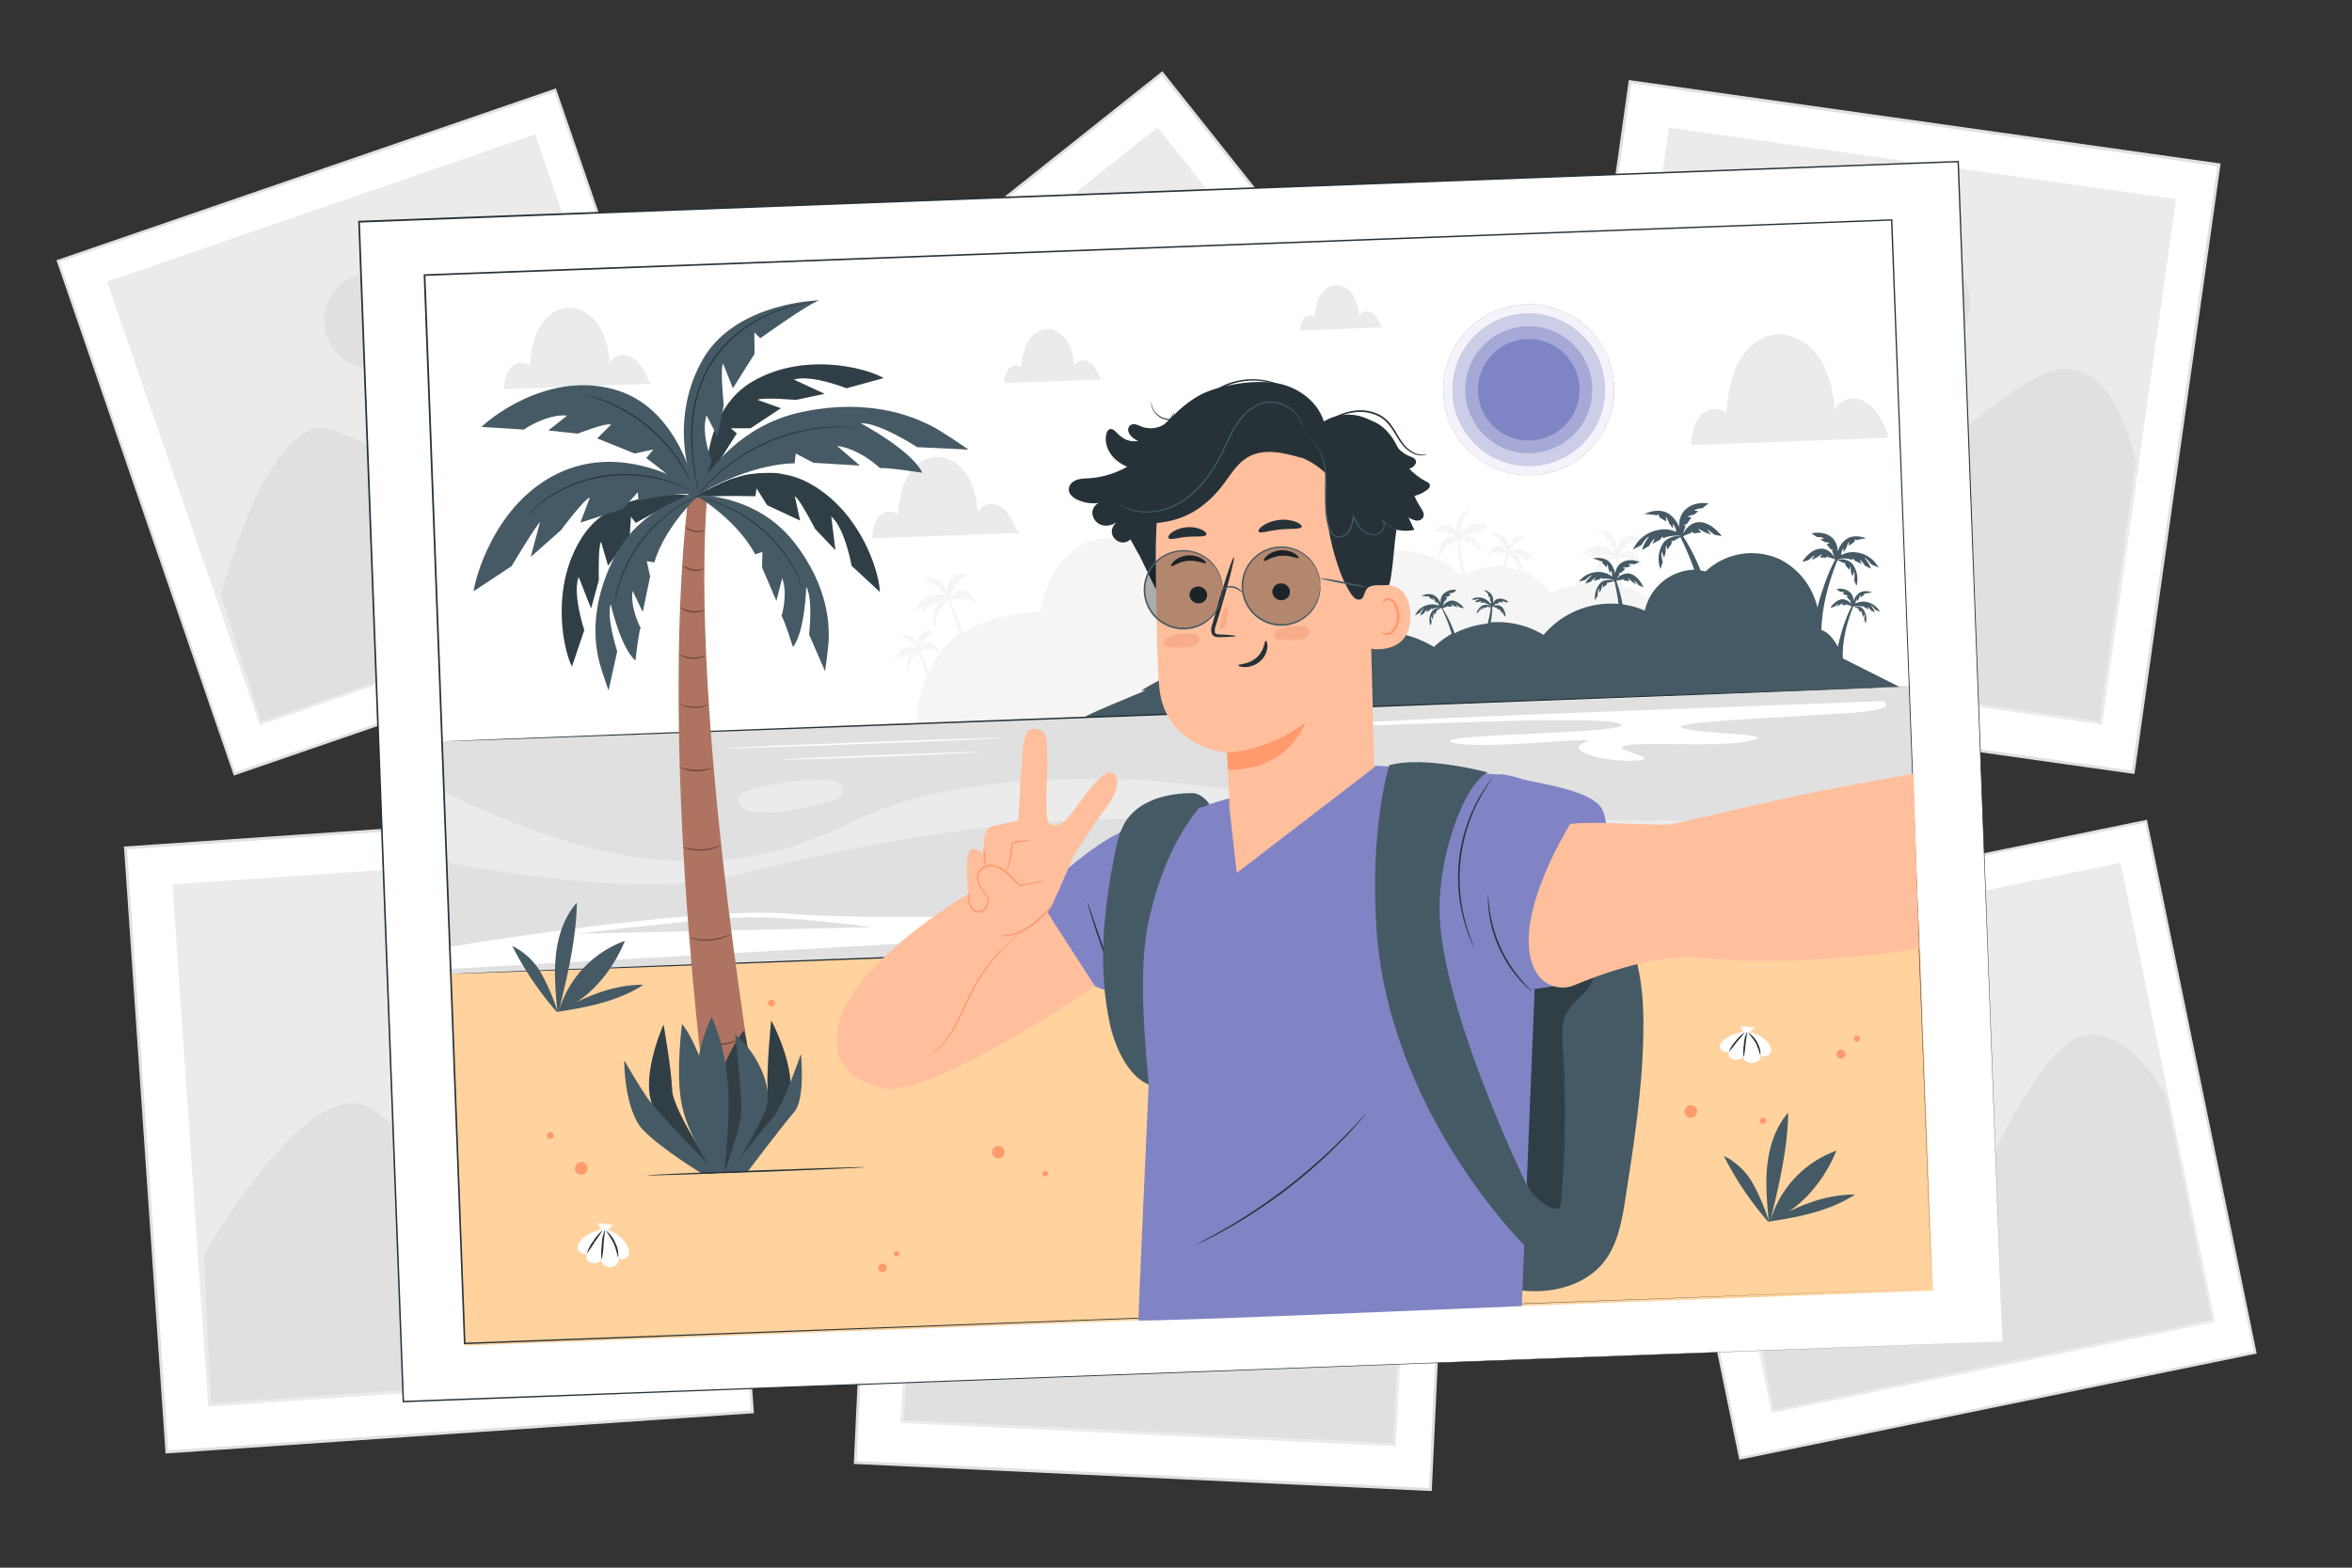 <svg xmlns="http://www.w3.org/2000/svg" viewBox="0 0 750 500"><rect x="0" y="0" width="750" height="500" fill="#333333" stroke="none"/><g id="freepik--background-complete--inject-2"><rect x="42.1" y="51.29" width="167.62" height="172.97" transform="translate(-37.99 48.49) rotate(-19)" style="fill:#fff"></rect><path d="M74.57,247.36,18,83,177.27,28.18l56.57,164.34ZM19,83.54l56,162.76L232.79,192l-56-162.76Z" style="fill:#e0e0e0"></path><rect x="54.99" y="62.69" width="143.5" height="148.67" transform="translate(-37.7 48.72) rotate(-19)" style="fill:#ebebeb"></rect><path d="M82.84,231.2,34.17,89.84l136.47-47,48.67,141.36ZM35.22,90.35,83.35,230.14l134.9-46.45L170.12,43.91Z" style="fill:#ebebeb"></path><path d="M70,189.88s15.29-60.7,36.49-53.13a75.34,75.34,0,0,1,30,20.16S150.89,105.47,164.9,99s29.86,15.18,29.86,15.18l24,69.75L83.09,230.67Z" style="fill:#e0e0e0"></path><path d="M82.83,231.2,69.56,189.89l0-.12a208.31,208.31,0,0,1,7.54-22.94c6.38-16,13.07-26,19.9-29.61a11.5,11.5,0,0,1,9.59-.86,77.05,77.05,0,0,1,29.66,19.71c1.89-6.57,15.17-51.32,28.45-57.42,5.88-2.71,13-.9,20.62,5.22A60.93,60.93,0,0,1,195.1,114l.06.11,24.15,70.14Zm-12.4-41.34,12.93,40.28,134.89-46.45L194.39,114.4c-.86-1.15-16.09-21.08-29.31-15C151.39,105.69,137,156.51,136.87,157l-.21.76-.51-.61a75.65,75.65,0,0,0-29.81-20,10.65,10.65,0,0,0-8.91.81C81.92,146.23,71.07,187.38,70.43,189.86Z" style="fill:#ebebeb"></path><circle cx="118.74" cy="102.18" r="15.63" transform="translate(-12.41 187.85) rotate(-73.87)" style="fill:#e0e0e0"></circle><path d="M119.11,118.23a15.66,15.66,0,0,1-4.83-.64,15.91,15.91,0,1,1,4.83.64ZM118.39,87a15.29,15.29,0,1,0,4.58.61A15.17,15.17,0,0,0,118.39,87Z" style="fill:#ebebeb"></path><rect x="535.83" y="277.03" width="167.62" height="172.97" transform="translate(-60.45 132.06) rotate(-11.6)" style="fill:#fff"></rect><path d="M554.62,465.58l-35-170.25,165-33.88,35,170.25Zm-34-169.6L555.26,464.6l163.39-33.55L684,262.43Z" style="fill:#e0e0e0"></path><rect x="548.8" y="288.55" width="143.5" height="148.67" transform="translate(-60.31 132.23) rotate(-11.6)" style="fill:#ebebeb"></rect><path d="M564.9,450.62,534.83,304.17l141.38-29,30.07,146.45Zm-29.09-145.8,29.74,144.82,139.75-28.7L675.56,276.12Z" style="fill:#ebebeb"></path><path d="M557.48,408s23-58.23,43-48a75.44,75.44,0,0,1,27.15,23.86s20.91-49.17,35.64-53.75S691,349,691,349l14.84,72.26L565.22,450.13Z" style="fill:#e0e0e0"></path><path d="M564.89,450.62,557.05,408l.05-.11a204.16,204.16,0,0,1,10.42-21.78c8.39-15.05,16.31-24.07,23.55-26.81a11.47,11.47,0,0,1,9.62.38A77.31,77.31,0,0,1,627.57,383c2.71-6.27,21.65-48.94,35.6-53.28,6.18-1.93,13,.78,19.78,7.84a61.68,61.68,0,0,1,8.37,11.25l0,.12,14.92,72.67Zm-7-42.59,7.64,41.6L705.3,420.94l-14.74-71.79c-.71-1.25-13.24-23-27.14-18.65C649,335,628.24,383.53,628,384l-.31.73-.43-.67a75.52,75.52,0,0,0-27-23.71,10.66,10.66,0,0,0-8.94-.34C574.93,366.25,558.87,405.65,557.91,408Z" style="fill:#ebebeb"></path><path d="M631.65,321.57a15.63,15.63,0,1,1-20.26-8.82A15.63,15.63,0,0,1,631.65,321.57Z" style="fill:#e0e0e0"></path><path d="M615.41,343.26A16.11,16.11,0,0,1,610.7,342,16,16,0,1,1,632,321.42a16.06,16.06,0,0,1-16.63,21.84Zm3.31-31.1a15.29,15.29,0,1,0,4.46,1.19A15.16,15.16,0,0,0,618.72,312.16Z" style="fill:#ebebeb"></path><rect x="277.07" y="281.43" width="183.6" height="189.45" transform="translate(18.05 -16.89) rotate(2.69)" style="fill:#fff"></rect><path d="M272.25,466.91l8.93-190.16,184.3,8.66-8.93,190.15ZM282,277.7,273.2,466l182.49,8.57,8.84-188.34Z" style="fill:#e0e0e0"></path><rect x="291.42" y="294.31" width="157.18" height="162.84" transform="translate(18.03 -16.94) rotate(2.69)" style="fill:#ebebeb"></rect><path d="M287.21,453.81l7.68-163.57,157.91,7.41-7.68,163.57Zm8.54-162.62-7.59,161.75,156.09,7.33,7.6-161.75Z" style="fill:#ebebeb"></path><path d="M290.86,406.55S331,351,349.5,367.25a82.59,82.59,0,0,1,22.36,32.66s35.49-46.52,52.37-47.41S448.48,380,448.48,380l-3.79,80.71-157-7.37Z" style="fill:#e0e0e0"></path><path d="M287.2,453.81l3.22-47.42.07-.1a226.34,226.34,0,0,1,17-20.3c13-13.7,23.81-21.13,32.24-22.08a12.56,12.56,0,0,1,10.11,3A84.48,84.48,0,0,1,372,399c4.58-5.92,36.21-46.08,52.19-46.92,7.09-.37,13.61,4.35,18.88,13.66a67.75,67.75,0,0,1,5.84,14.21v.13l-3.81,81.17Zm4.11-47.09-3.14,46.22,156.08,7.33L448,380.08c-.41-1.51-7.84-28-23.77-27.12-16.47.86-51.68,46.76-52,47.23l-.53.69-.27-.83a82.72,82.72,0,0,0-22.22-32.46,11.7,11.7,0,0,0-9.41-2.78C320.66,367,293,404.45,291.31,406.72Z" style="fill:#ebebeb"></path><path d="M393,334.89A17.12,17.12,0,1,1,373.83,320,17.11,17.11,0,0,1,393,334.89Z" style="fill:#e0e0e0"></path><path d="M369.85,353.51a17.13,17.13,0,0,1-4.66-2.6,17.52,17.52,0,1,1,4.66,2.6Zm11.92-32.11a16.76,16.76,0,1,0,4.41,2.47A16.58,16.58,0,0,0,381.77,321.4Z" style="fill:#ebebeb"></path><rect x="505.19" y="38.34" width="189.65" height="195.69" transform="translate(24.92 -82.5) rotate(8.03)" style="fill:#fff"></rect><path d="M491.92,220.23,519.39,25.52,708.11,52.15,680.63,246.86ZM520.19,26.58,493,219.43,679.83,245.8,707.05,53Z" style="fill:#e0e0e0"></path><rect x="520.05" y="51.76" width="162.35" height="168.2" transform="translate(24.88 -82.68) rotate(8.03)" style="fill:#ebebeb"></rect><path d="M508.56,208.2,532.19,40.71l161.7,22.82L670.25,231ZM533,41.77,509.62,207.39,669.45,230,692.82,64.33Z" style="fill:#ebebeb"></path><path d="M516.86,160s46.62-53.32,64.09-34.78a85.29,85.29,0,0,1,19.86,35.74s41-44.43,58.42-43.72,22.29,30.65,22.29,30.65l-11.67,82.64L509.09,207.79Z" style="fill:#e0e0e0"></path><path d="M508.55,208.19l7.87-48.45.09-.1A232.39,232.39,0,0,1,535.9,140.4c14.66-12.85,26.53-19.45,35.29-19.61a13,13,0,0,1,10.1,4A87.26,87.26,0,0,1,601.05,160c5.28-5.65,41.68-43.92,58.2-43.24,7.32.3,13.57,5.78,18.09,15.87A69.16,69.16,0,0,1,682,147.76v.14L670.25,231Zm8.76-48-7.68,47.24L669.45,230,681,147.84c-.28-1.59-5.37-29.51-21.83-30.18-17-.7-57.65,43.13-58.06,43.57l-.61.66-.19-.88a85.65,85.65,0,0,0-19.74-35.52,12.06,12.06,0,0,0-9.4-3.76C551.32,122.1,519.23,158,517.31,160.16Z" style="fill:#ebebeb"></path><path d="M628.75,96.07A17.68,17.68,0,1,1,610.51,79,17.68,17.68,0,0,1,628.75,96.07Z" style="fill:#e0e0e0"></path><path d="M603.2,113a18.17,18.17,0,1,1,8.46,1.78A18,18,0,0,1,603.2,113Zm15.35-31.88a17.22,17.22,0,1,0,4.31,3A17,17,0,0,0,618.55,81.12Z" style="fill:#ebebeb"></path><rect x="263.89" y="60.62" width="187.13" height="193.1" transform="translate(-20.13 256.7) rotate(-38.5)" style="fill:#fff"></rect><path d="M344.26,291.62,223.47,139.78,370.64,22.71,491.43,174.55ZM224.78,139.93,344.41,290.32,490.13,174.4,370.49,24Z" style="fill:#e0e0e0"></path><rect x="277.94" y="73.09" width="160.2" height="165.97" transform="translate(-19.32 256.83) rotate(-38.5)" style="fill:#ebebeb"></rect><path d="M346.94,271.54,243,140.92,369.13,40.61,473,171.23ZM244.34,141.07,347.09,270.23l124.64-99.15L369,41.92Z" style="fill:#ebebeb"></path><path d="M318,232.84s-6.55-69.57,18.59-69.5a84.08,84.08,0,0,1,39.07,10s-4-59.51,8.35-71.52,37.07,4.84,37.07,4.84l51.27,64.45L347,270.88Z" style="fill:#e0e0e0"></path><path d="M346.93,271.54,317.58,233l0-.14a230.41,230.41,0,0,1-.61-26.95c.74-19.21,4.08-32.19,9.9-38.58a12.82,12.82,0,0,1,9.77-4.48,86,86,0,0,1,38.55,9.69c-.46-7.62-3.15-59.66,8.54-71,5.19-5,13.36-5.8,23.65-2.19a69,69,0,0,1,14,7l.1.09L473,171.23Zm-28.45-38.87,28.62,37.55,124.63-99.14-50.93-64c-1.33-.89-24.79-16.19-36.44-4.86-12.05,11.72-8.24,70.56-8.2,71.16l0,.88-.76-.45a84.3,84.3,0,0,0-38.83-10,11.91,11.91,0,0,0-9.08,4.18C314.31,182.47,318.23,229.81,318.48,232.67Z" style="fill:#ebebeb"></path><circle cx="336.63" cy="122.39" r="17.45" transform="translate(6.6 261.6) rotate(-42.85)" style="fill:#e0e0e0"></circle><path d="M343,139.14a17.92,17.92,0,0,1-19.77-28.65A17.91,17.91,0,1,1,343,139.14Zm-12.42-32.63a17,17,0,1,0,5.05-1.08A17.11,17.11,0,0,0,330.59,106.51Z" style="fill:#ebebeb"></path><rect x="46.4" y="263.82" width="187.13" height="193.1" transform="translate(-24.29 10.4) rotate(-3.92)" style="fill:#fff"></rect><path d="M52.79,463.58,39.53,270l187.62-12.84,13.26,193.57ZM40.52,270.87,53.65,462.59l185.77-12.72L226.29,258.16Z" style="fill:#e0e0e0"></path><rect x="60.97" y="276.82" width="160.2" height="165.97" transform="translate(-24.25 10.48) rotate(-3.92)" style="fill:#ebebeb"></rect><path d="M66.4,448.57,55,282.06l160.75-11,11.4,166.51ZM56,282.92,67.26,447.58l158.9-10.88L214.88,272Z" style="fill:#ebebeb"></path><path d="M64.56,400.3s34.1-61,54.76-46.67a84.11,84.11,0,0,1,26.46,30.44s30.49-51.26,47.47-54.14S221,355,221,355l5.62,82.16L66.83,448.07Z" style="fill:#e0e0e0"></path><path d="M66.39,448.57l-2.3-48.39.06-.11a230.92,230.92,0,0,1,14.79-22.54c11.52-15.4,21.63-24.19,30.06-26.14a12.8,12.8,0,0,1,10.58,1.86,86,86,0,0,1,26.24,29.85c4-6.53,31.27-50.9,47.35-53.62,7.13-1.21,14.29,2.81,20.71,11.62a68.75,68.75,0,0,1,7.58,13.7l0,.13,5.66,82.63ZM65,400.41l2.24,47.16L226.16,436.7l-5.59-81.63c-.59-1.48-11.22-27.39-27.24-24.68-16.58,2.81-46.84,53.41-47.15,53.92l-.45.76-.37-.8A84.27,84.27,0,0,0,119.05,354a11.87,11.87,0,0,0-9.84-1.71C90.09,356.72,66.44,397.91,65,400.41Z" style="fill:#ebebeb"></path><path d="M159.52,315.77A17.45,17.45,0,1,1,138.41,303,17.45,17.45,0,0,1,159.52,315.77Z" style="fill:#e0e0e0"></path><path d="M138.31,337.33a17.93,17.93,0,1,1,8.53,0A17.85,17.85,0,0,1,138.31,337.33Zm8.3-33.91a17.05,17.05,0,1,0,4.76,2A17,17,0,0,0,146.61,303.42Z" style="fill:#ebebeb"></path></g><g id="freepik--Character--inject-2"><rect x="121.36" y="60.98" width="510.31" height="376.58" transform="translate(-9.09 14.31) rotate(-2.15)" style="fill:#fff"></rect><path d="M638.55,427.86c-.07-1.76-5.65-148.29-14.34-376.31l.22.2L114.52,71h0l.25-.27C119.8,205.8,124.6,333.84,128.84,447l-.24-.22,509.95-18.92L128.61,447.25h-.23V447c-4.26-113.16-9.07-241.2-14.16-376.32v-.26h.3l509.91-19.1h.21v.21C633.07,279.56,638.49,426.1,638.55,427.86Z" style="fill:#263238"></path><path d="M608.83,218.91,140.89,236.48l2.84,74.13,467.84-18.76Z" style="fill:#e0e0e0"></path><path d="M600.42,223.63s4.89,2.11-5.89,3.36-61.65,2.87-58.36,5,32.15,1.87,22.21,4.2-31.26.33-39.24,1.47,12.19,4.3,2.59,4.94-23.78-3.3-16.26-5.82-34,2.79-42.5,0,60.85-2.68,53.5-6-97.5,2.14-91.05.46c5.13-1.35,95.31-4.6,95.31-4.6Z" style="fill:#fff"></path><path d="M142.34,275s59.88,12.27,92.28,4.21S325,257.25,392.08,262.1,610.75,270,610.75,270l-.35-9.23S459.74,265.3,406,254.35s-106.9-5.93-133.27,7.35c-28.17,14.19-49.42,13.83-64,12.41-33.47-3.27-67.3-21.88-67.3-21.88" style="fill:#ebebeb"></path><path d="M143.41,302l.32,7,468.91-26.18-133.26-2.22a152.5,152.5,0,0,0-24.25,1.52c-24.72,3.53-81.95,11.14-102.92,10.27-26.86-1.12-71.12,1.34-101.21-1S143.41,302,143.41,302Zm40.48-4.17s37.9-4.64,53-5.2,41.25,3.1,41.25,3.1Z" style="fill:#fff"></path><path d="M268.83,251.84c-.15-1-.62-2.6-4.5-2.94a79.05,79.05,0,0,0-24.9,3c-1.75.51-3.79,1.43-4,3.24a3.15,3.15,0,0,0,1.62,2.86,7.7,7.7,0,0,0,3.3.93c8.26.91,16.5-1.29,24.51-3.47a8.08,8.08,0,0,0,2.71-1.11A2.74,2.74,0,0,0,268.83,251.84Z" style="fill:#ebebeb"></path><path d="M320,235.33c0,.15-19.74,1-44.1,1.92s-44.12,1.54-44.13,1.4,19.74-1,44.11-1.92S320,235.19,320,235.33Z" style="fill:#fff"></path><path d="M313.15,239.84c0,.14-14.53.8-32.47,1.48s-32.48,1.1-32.48,1,14.52-.81,32.46-1.48S313.14,239.69,313.15,239.84Z" style="fill:#fff"></path><rect x="145.79" y="301.78" width="468.53" height="118.64" transform="translate(-13.28 14.52) rotate(-2.15)" style="fill:#ffd29e"></rect><path d="M587.13,334.78a1.44,1.44,0,1,1-.08,0" style="fill:#ff9a6c"></path><path d="M592.24,330.27a1,1,0,0,1,.9,1,1,1,0,1,1-.95-1" style="fill:#ff9a6c"></path><path d="M281.51,403a1.36,1.36,0,1,1-1.47,1.31,1.42,1.42,0,0,1,1.39-1.32" style="fill:#ff9a6c"></path><path d="M286,399a.87.87,0,1,1-.93.83A.9.9,0,0,1,286,399" style="fill:#ff9a6c"></path><path d="M539.23,352.5a2,2,0,1,1-.11,0" style="fill:#ff9a6c"></path><path d="M185.4,370.63a2,2,0,1,1-.11,0" style="fill:#ff9a6c"></path><path d="M318.4,365.48a2,2,0,1,1-.12,0" style="fill:#ff9a6c"></path><path d="M562.25,356.43a1,1,0,1,1-1.1,1,1.06,1.06,0,0,1,1-1" style="fill:#ff9a6c"></path><path d="M246,318.84a1.07,1.07,0,1,1-.06,0" style="fill:#ff9a6c"></path><path d="M175.52,361.1a1.08,1.08,0,1,1-.05,0" style="fill:#ff9a6c"></path><path d="M333.35,373.46a.89.89,0,1,1-.05,0" style="fill:#ff9a6c"></path><path d="M555.05,327.38a6.88,6.88,0,0,0,.82,1.6s-2,.55-3.11.95a13.53,13.53,0,0,0-3.27,1.94,2.22,2.22,0,0,0-1,2.42,2.59,2.59,0,0,0,2.89,1.16c-.56.82-.07,1.91,1.06,2.33a3.56,3.56,0,0,0,3.47-.62c0,1.16,1.83,2.1,3.45,1.8s2.6-1.76,1.87-2.78c.24.54,1.24.8,2,.6a2.05,2.05,0,0,0,1.5-1.32,2.48,2.48,0,0,0-.25-1.7c-1-2.13-3.46-3.88-6.51-4.6.7-.52.92-.85,1.62-1.37A20.52,20.52,0,0,0,555.05,327.38Z" style="fill:#fff"></path><path d="M557.35,329.25a8.52,8.52,0,0,1,3.07,3.34c1.14,2.09,1,4,.85,3.94a23.93,23.93,0,0,0-1.36-3.8A30.34,30.34,0,0,0,557.35,329.25Z" style="fill:#263238"></path><path d="M556.39,329.2a35.46,35.46,0,0,1-2.56,3.15,36.28,36.28,0,0,1-2.55,3.15,9.89,9.89,0,0,1,2.08-3.33A13.16,13.16,0,0,1,556.39,329.2Z" style="fill:#263238"></path><path d="M557.11,329.11c.14,0-.27,1.8-.48,4s-.48,4-.65,4a16.12,16.12,0,0,1,.11-4A9.66,9.66,0,0,1,557.11,329.11Z" style="fill:#263238"></path><path d="M190.81,390.16a9.38,9.38,0,0,0,.83,1.93s-2,.64-3.1,1.12a12.46,12.46,0,0,0-3.26,2.3,2.88,2.88,0,0,0-1,2.9,2.46,2.46,0,0,0,2.9,1.41,2.06,2.06,0,0,0,1.08,2.82,3.1,3.1,0,0,0,3.47-.73c0,1.39,1.84,2.53,3.46,2.19s2.59-2.09,1.84-3.33a1.74,1.74,0,0,0,2.05.74,2.18,2.18,0,0,0,1.48-1.57,3.44,3.44,0,0,0-.26-2,9.91,9.91,0,0,0-6.55-5.58c.69-.62.92-1,1.62-1.63A17.61,17.61,0,0,0,190.81,390.16Z" style="fill:#fff"></path><path d="M193.12,392.43a9.49,9.49,0,0,1,3.1,4,8.14,8.14,0,0,1,.88,4.75,31.77,31.77,0,0,0-1.39-4.58A35.83,35.83,0,0,0,193.12,392.43Z" style="fill:#263238"></path><path d="M192.16,392.35a38.59,38.59,0,0,1-2.53,3.77,41.37,41.37,0,0,1-2.53,3.76,12.7,12.7,0,0,1,2.05-4A14.8,14.8,0,0,1,192.16,392.35Z" style="fill:#263238"></path><path d="M192.88,392.26c.15,0-.25,2.15-.44,4.81a21.73,21.73,0,0,1-.62,4.82,22.26,22.26,0,0,1,.07-4.84A13.18,13.18,0,0,1,192.88,392.26Z" style="fill:#263238"></path><path d="M324.14,168.93a21.49,21.49,0,0,0-2.75-5.19,7.31,7.31,0,0,0-4.92-3,4.48,4.48,0,0,0-4.64,2.85c-.43-4.17-1.19-8.45-3.42-12s-6.25-6.27-10.43-5.85c-3.94.39-7.21,3.45-9,7s-2.24,7.57-2.71,11.5c-1.56-1.78-4.7-1.09-6.2.75s-1.8,4.35-2,6.71L325.18,170Z" style="fill:#ebebeb"></path><path d="M350.73,120.41a14.16,14.16,0,0,0-1.82-3.44,4.85,4.85,0,0,0-3.26-2,3,3,0,0,0-3.08,1.89,18.41,18.41,0,0,0-2.27-8c-1.48-2.36-4.14-4.16-6.92-3.88-2.61.26-4.78,2.28-5.94,4.64a23.58,23.58,0,0,0-1.8,7.63c-1-1.18-3.11-.72-4.11.5a8.2,8.2,0,0,0-1.35,4.44l31.24-1.17Z" style="fill:#ebebeb"></path><path d="M206.78,121.34a21.75,21.75,0,0,0-2.75-5.2,7.33,7.33,0,0,0-4.91-2.94,4.48,4.48,0,0,0-4.65,2.85c-.43-4.18-1.19-8.45-3.42-12s-6.25-6.27-10.43-5.86c-3.94.39-7.21,3.45-9,7s-2.24,7.57-2.71,11.5c-1.56-1.78-4.7-1.09-6.2.75s-1.8,4.35-2,6.71l47.11-1.77Z" style="fill:#ebebeb"></path><path d="M287.7,208a7.88,7.88,0,0,0-1.08,2.74,10.2,10.2,0,0,1,1.12-.83,3.42,3.42,0,0,1,.91-1.47l-.38,1.06,1.26-.84.37-.6.16.33a4.66,4.66,0,0,1,2.76-.45l.06.07a3.6,3.6,0,0,0-.63,0h-.11a1.37,1.37,0,0,0-.28,0l-.28.07-.13,0-.12.06-.2.1a2.57,2.57,0,0,0-.41.26l-.06,0-.07.05,0,0h0a2.9,2.9,0,0,0-.59.76,7.08,7.08,0,0,0-.37,5.1l.38-1.41a5.28,5.28,0,0,1-.16-2.07l.37,1.24.24-1.1a9,9,0,0,1,.08-1.49l.21.93.67-1.11,0-.78.15.26s.76-.53,1.28-.83a67.92,67.92,0,0,1,2.65,7.72A41,41,0,0,0,292.31,231l243.09-8.92L534.61,201c-3.16-7.75-9.88-12.14-17.35-13.93a63.05,63.05,0,0,0-1.4-8.89,4.94,4.94,0,0,1,2-.11l0-.45.63.77,1.53.39-.5-1.24a8.87,8.87,0,0,1,1.22,1.48l1.21,1.17-.56-1.76c.31.4,1.28,2.1,1.28,2.1l1.47,1c-.28-1.12-1.65-4.89-4.12-5.66-1.76-.55-3.2.81-3.89,1.64.4-.82,1-1.83,1-1.83l-.38-.35.79,0,1.34-1.25-.71-.53c.19-.17,1.43,0,1.43,0l1.14-.54-.91-.52a2.71,2.71,0,0,1,1.89.14l1.66-.67c-.81-.58-3.63-1.94-5.91,0a6,6,0,0,0-1.8,3.61,9.11,9.11,0,0,0-1.39-4.43c-1.76-2.71-5.17-2.08-5.17-2.08l.08,0,.09,0h0a27.08,27.08,0,0,1,2.49,1.4l.19-.37.15,1.12,1.14,1.6.22-1.35a12.09,12.09,0,0,1,.28,2.15l.48,1.58.3-1.19a5.3,5.3,0,0,1,.13,2.34,6.12,6.12,0,0,0-3.61-2.08,6.53,6.53,0,0,0-5.28,1.4,20.2,20.2,0,0,0-1.44,1.46l2.1-.4s1.44-1.5,2.19-1.56c0,0-2,1.69-2.28,2.93a11.42,11.42,0,0,1,1.71-.47,3.78,3.78,0,0,1,1.66-1.4l-.84,1.15,1.9-.4.68-.58.09.51a6.42,6.42,0,0,1,3.7.88l0,.12a5.61,5.61,0,0,0-.81-.3l-.15,0a2.11,2.11,0,0,0-.38-.09l-.38-.06h-.35l-.29,0a2.69,2.69,0,0,0-.62.11l-.09,0-.11,0h0a3,3,0,0,0-1,.65c-1.94,1.86-2.28,5.21-2.15,6.31l1-1.6a7.21,7.21,0,0,1,.46-2.73l.08,1.78.67-1.27a10,10,0,0,1,.59-1.86l0,1.3,1.23-1.07.31-1,.11.4s1.14-.28,1.92-.38c.42,3.11.67,5.95.8,8.54a35.42,35.42,0,0,0-21.74,2.52,22.2,22.2,0,0,0-9.27-7.28,7,7,0,0,0-.92-4.05,2.84,2.84,0,0,0-.66-.71h0l0,0-.07-.06-.07,0a2.64,2.64,0,0,0-.44-.23l-.2-.09-.13,0-.14,0-.28,0a1.46,1.46,0,0,0-.29,0h-.11a4.18,4.18,0,0,0-.64,0l0-.07a4.74,4.74,0,0,1,2.83.24l.14-.35.42.59,1.34.74-.47-1a3.49,3.49,0,0,1,1,1.42,11.68,11.68,0,0,1,1.19.75,7.83,7.83,0,0,0-1.3-2.69c.55.22,1.42,1.67,1.42,1.67l1.48.8s-.61-1.09-.86-1.42a5.81,5.81,0,0,0-3.7-2.29,4,4,0,0,0-2.91.66,3.69,3.69,0,0,1,.39-1.68l.06.94.56-1a8.59,8.59,0,0,1,.48-1.51v1l1-.91.25-.78.1.32a16.39,16.39,0,0,1,2-.43h.15s-2.42-1.28-4.07.29a6,6,0,0,0-1.59,2.91,5.14,5.14,0,0,0-.85-3.07,4,4,0,0,0-4.34-1.39l1.13.9a2,2,0,0,1,1.4.34l-.73.17.77.67s.93.14,1.05.31l-.59.22.82,1.24.58.21-.33.16s.34.9.53,1.6c-.4-.78-1.28-2.12-2.64-2.14-1.91,0-3.4,2.41-3.75,3.17l1.21-.41s.93-1,1.21-1.23l-.64,1.16,1-.57a5.82,5.82,0,0,1,1.08-.8l-.52.79,1.17.09.56-.42-.08.32a4.1,4.1,0,0,1,1.44.56,37.24,37.24,0,0,0-1.47,3.88,18.09,18.09,0,0,0-11.65,3,84.47,84.47,0,0,1-1.85-11.22c.69-.14,1.74-.24,1.74-.24v-.38l.46.75,1.29.56-.3-1.12a8.58,8.58,0,0,1,.89,1.44l.85.9-.3-1.56a6,6,0,0,1,1,2.22l1.16,1.1c-.12-1-1.11-3.78-3.18-4.82a2.36,2.36,0,0,0-1-.26H468a2.1,2.1,0,0,0-.56.08l-.25.06-.16,0-.15.06-.32.16a1.61,1.61,0,0,0-.31.19l-.12.09a6.54,6.54,0,0,0-.64.5l0-.12a6.24,6.24,0,0,1,3-1.85l0-.47.7.3,1.73-.22-1-.74a3,3,0,0,1,1.73.71,10.85,10.85,0,0,1,1.57-.1c-.53-1-2.58-1.85-2.58-1.85.67-.18,2.23.7,2.23.7l1.9-.27a17.09,17.09,0,0,0-1.55-.84,5.64,5.64,0,0,0-4.86.35,6.27,6.27,0,0,0-2.69,2.86,4.59,4.59,0,0,1-.38-2.06l.5.94.1-1.51a10.08,10.08,0,0,1-.21-1.94l.47,1.1.65-1.72-.11-1,.25.26s1.29-1.47,1.86-2h0l.07-.06.07,0a5.32,5.32,0,0,0-4,3.32,8.61,8.61,0,0,0-.28,4.24,4.73,4.73,0,0,0-2.3-2.58c-2.37-1-4.53,1-5.11,1.78l1.58.1a2.63,2.63,0,0,1,1.6-.69l-.68.72,1.1.13s1-.55,1.23-.45l-.5.66,1.41.69.7-.2-.26.41a17.24,17.24,0,0,1,1.28,1.28,3.22,3.22,0,0,0-3.7-.28c-2,1.4-2.38,5.06-2.39,6.11l1.06-1.32s.48-1.75.67-2.19l-.12,1.69.81-1.37a8.76,8.76,0,0,1,.74-1.64l-.18,1.21,1.24-.78.39-.85.06.39a4.78,4.78,0,0,1,1.74-.49,64.17,64.17,0,0,0,1.11,11.12c-8-7.45-18.72-9.9-28.09-6.33a30.35,30.35,0,0,0-12.27-11c.55-2.33,1.24-4.85,2.11-7.54.74.35,1.8,1,1.8,1l.18-.35.13,1,1,1.43.19-1.27a10.88,10.88,0,0,1,.26,2l.43,1.45.38-1.7a7.29,7.29,0,0,1,0,2.8l.66,1.86a9.61,9.61,0,0,0-1-6.82,3.49,3.49,0,0,0-.87-1h0l0,0-.09-.07-.09,0a4.18,4.18,0,0,0-.58-.32l-.28-.11-.16-.07-.18-.05-.38-.07a2.56,2.56,0,0,0-.39,0h-.15a7.06,7.06,0,0,0-.84,0l.07-.09a6.33,6.33,0,0,1,3.75.31l.18-.46.56.78,1.78,1-.62-1.38a4.63,4.63,0,0,1,1.37,1.88,13.78,13.78,0,0,1,1.59,1c-.11-1.3-1.73-3.57-1.73-3.57.73.29,1.87,2.21,1.87,2.21l2,1.07s-.82-1.46-1.15-1.88a7.68,7.68,0,0,0-4.9-3,5.24,5.24,0,0,0-3.86.87,4.83,4.83,0,0,1,.52-2.23l.08,1.25.74-1.38a10.63,10.63,0,0,1,.64-2l0,1.38,1.38-1.19.34-1,.13.42a24.7,24.7,0,0,1,2.66-.58h.19s-3.21-1.7-5.39.38a7.79,7.79,0,0,0-2.1,3.86,6.89,6.89,0,0,0-1.13-4.07,5.25,5.25,0,0,0-5.76-1.84l1.5,1.19a2.73,2.73,0,0,1,1.86.46l-1,.21,1,.89s1.23.19,1.39.42l-.77.29,1.08,1.64.77.28-.43.22s.44,1.18.7,2.11c-.53-1-1.7-2.8-3.51-2.83-2.54,0-4.5,3.19-5,4.19l1.6-.54s1.23-1.33,1.6-1.62l-.85,1.53,1.38-.75s1.22-1.08,1.44-1.06l-.7,1,1.55.12.75-.55-.12.42a5.55,5.55,0,0,1,1.92.74,53.57,53.57,0,0,0-2.62,7.32,24.67,24.67,0,0,0-10-2,6.5,6.5,0,0,0-.92-3.44,2.9,2.9,0,0,0-.64-.7h0l0,0s0,0-.07,0l-.06-.05a4.5,4.5,0,0,0-.43-.23l-.21-.08-.12,0-.14,0-.28,0a1.33,1.33,0,0,0-.28,0h-.11a4.09,4.09,0,0,0-.63,0l.05-.07a4.63,4.63,0,0,1,2.78.23l.14-.34.42.58,1.32.73-.46-1a3.49,3.49,0,0,1,1,1.4,9.78,9.78,0,0,1,1.17.74,7.69,7.69,0,0,0-1.28-2.65c.55.21,1.39,1.64,1.39,1.64l1.47.79s-.61-1.08-.85-1.4a5.7,5.7,0,0,0-3.64-2.25,3.89,3.89,0,0,0-2.87.64,3.64,3.64,0,0,1,.39-1.66l.06.93.55-1a8.32,8.32,0,0,1,.47-1.49v1l1-.89.25-.77.1.31a18.39,18.39,0,0,1,2-.43h.15s-2.38-1.26-4,.28a5.9,5.9,0,0,0-1.57,2.87,5.08,5.08,0,0,0-.84-3,3.89,3.89,0,0,0-4.27-1.36l1.11.88a2.09,2.09,0,0,1,1.39.34l-.73.16.76.66s.92.14,1,.31l-.57.22.8,1.21.57.22-.32.15s.34.89.52,1.58c-.39-.77-1.26-2.09-2.6-2.11-1.89,0-3.35,2.37-3.69,3.12l1.19-.4s.91-1,1.19-1.21l-.63,1.13,1-.55a5.61,5.61,0,0,1,1.06-.79l-.52.78,1.16.08.55-.4-.08.31a3.9,3.9,0,0,1,1.42.55,40.8,40.8,0,0,0-2,5.7,21.51,21.51,0,0,0-2.81,1.1,22.79,22.79,0,0,0-15.05-12.22c-6-1.41-12.2-.28-18,2a21.54,21.54,0,0,0-8.72,5.58,14.93,14.93,0,0,0-3.67,11.08,18.52,18.52,0,0,0-18.14,3.11c-5.29,4.22-9,11.42-10,19.29,0,0-14.47.18-24.82,6.68a62.45,62.45,0,0,0-4.13-9.81,5.52,5.52,0,0,1,1.85-.89l-.14-.4.78.48,1.54-.22-.77-1a7.28,7.28,0,0,1,1.51,1l1.43.64-1-1.46c.39.26,1.72,1.5,1.72,1.5l1.64.42c-.54-1-2.74-4-5.27-3.81-1.8.16-2.83,2-3.28,3.09.18-1,.54-2.17.54-2.17l-.45-.18.75-.34.95-1.72-.79-.22c.14-.25,1.36-.53,1.36-.53l.95-1-1-.14a2.75,2.75,0,0,1,1.82-.6l1.41-1.3A5.28,5.28,0,0,0,303,185a6.86,6.86,0,0,0-.82,4.15,7.81,7.81,0,0,0-2.39-3.7c-2.32-1.91-5.4,0-5.4,0h.2a22.73,22.73,0,0,1,2.69.37l.1-.43.41,1,1.47,1.09-.12-1.37a10.46,10.46,0,0,1,.78,1.94l.85,1.33,0-1.26a4.79,4.79,0,0,1,.69,2.19,5.23,5.23,0,0,0-3.91-.58,7.73,7.73,0,0,0-4.66,3.4c-.3.45-1,2-1,2l1.89-1.21s1-2,1.7-2.34c0,0-1.44,2.38-1.45,3.68a13.25,13.25,0,0,1,1.51-1.11,4.62,4.62,0,0,1,1.23-2l-.52,1.42,1.7-1.12.5-.82.22.45a6.28,6.28,0,0,1,3.71-.6l.07.09a5.14,5.14,0,0,0-.84,0h-.15a1.76,1.76,0,0,0-.38.06l-.37.09-.18.07-.16.08-.26.13a3.79,3.79,0,0,0-.56.36l-.08.06-.09.07,0,0h0a3.81,3.81,0,0,0-.8,1,9.58,9.58,0,0,0-.5,6.87l.52-1.9a7.15,7.15,0,0,1-.22-2.79l.5,1.67.33-1.48a11.26,11.26,0,0,1,.1-2l.29,1.26.9-1.5,0-1,.2.34s1-.71,1.72-1.12a91.12,91.12,0,0,1,3.54,10.27,23.79,23.79,0,0,0-4.31,3.83,36,36,0,0,0-5.48,8.52,43.62,43.62,0,0,0-2.82-6.57,4.16,4.16,0,0,1,1.38-.66l-.11-.3.58.36,1.15-.17-.58-.73a5.27,5.27,0,0,1,1.12.7l1.07.48-.72-1.09c.3.2,1.28,1.12,1.28,1.12l1.22.31c-.4-.72-2-3-3.92-2.83-1.33.12-2.1,1.5-2.43,2.29.13-.7.4-1.6.4-1.6l-.33-.14.55-.25.71-1.28-.59-.17c.1-.18,1-.39,1-.39l.71-.71-.74-.11a2.05,2.05,0,0,1,1.36-.44l1-1a3.89,3.89,0,0,0-4.16,1.68,5.08,5.08,0,0,0-.61,3.08,5.92,5.92,0,0,0-1.78-2.75c-1.73-1.41-4,0-4,0h.15a17.37,17.37,0,0,1,2,.27l.07-.31.31.75,1.09.81-.09-1a8.55,8.55,0,0,1,.58,1.45l.63,1v-.93a3.67,3.67,0,0,1,.51,1.63,3.87,3.87,0,0,0-2.91-.43,5.66,5.66,0,0,0-3.46,2.52c-.22.33-.75,1.46-.75,1.46l1.41-.9S287.18,208.2,287.7,208Zm14.9-16.34h0v0Zm125.07-33.12v0Zm37.68,13.83h0v0Zm50.15,5.74h0v0Zm-34.61-1.33h0v0Zm3.47,5,0,.06a19.7,19.7,0,0,0-4.42-1.09c.32-1.21.68-2.45,1.11-3.77.55.27,1.35.74,1.35.74l.14-.27.1.78.76,1.08.14-1a8.5,8.5,0,0,1,.19,1.51l.33,1.09.29-1.29A5.65,5.65,0,0,1,484.36,181.75Zm-73.75-22.64h0v0Zm3.46,4.71a22.09,22.09,0,0,0-4.76.71c.4-1.62.87-3.35,1.48-5.21.54.27,1.33.73,1.33.73l.13-.26.1.77.75,1.06.14-1a8.31,8.31,0,0,1,.19,1.49l.32,1.07L414,162A4.62,4.62,0,0,1,414.07,163.82ZM293,208v0Z" style="fill:#f5f5f5"></path><path d="M601.89,138.18a29.35,29.35,0,0,0-3.74-7.07,10,10,0,0,0-6.7-4c-2.67-.23-5.55,1.32-6.32,3.88-.6-5.69-1.63-11.51-4.67-16.35s-8.51-8.54-14.2-8c-5.37.53-9.83,4.7-12.21,9.53s-3,10.32-3.69,15.67c-2.14-2.42-6.41-1.48-8.45,1s-2.45,5.92-2.78,9.13l62.93-2.36Z" style="fill:#ebebeb"></path><path d="M440.26,103.84a12,12,0,0,0-1.53-2.9A4.06,4.06,0,0,0,436,99.3a2.48,2.48,0,0,0-2.59,1.59,15.59,15.59,0,0,0-1.92-6.71,6.48,6.48,0,0,0-5.83-3.27,6.66,6.66,0,0,0-5,3.91,19.57,19.57,0,0,0-1.52,6.43c-.87-1-2.63-.61-3.46.42a6.85,6.85,0,0,0-1.14,3.75l26.33-1Z" style="fill:#ebebeb"></path><path d="M587.67,210c-.18-2.53,0-8.26,3.3-16.58.58.22,1.43.63,1.43.63l.14-.23.1.67.79.93.16-.83a6.36,6.36,0,0,1,.19,1.3l.34,1,.31-1.12a4,4,0,0,1,0,1.83l.51,1.21a5.29,5.29,0,0,0-.77-4.45,2.68,2.68,0,0,0-.69-.62h0l-.08-.05-.07,0a2.67,2.67,0,0,0-.46-.2l-.21-.08-.14,0a.58.58,0,0,0-.14,0l-.3,0a1.08,1.08,0,0,0-.31,0h-.11a4.6,4.6,0,0,0-.67,0l0-.06a5.94,5.94,0,0,1,3,.19l.14-.31.45.51,1.4.64-.49-.9a3,3,0,0,1,1.09,1.22,12.69,12.69,0,0,1,1.25.64,6.46,6.46,0,0,0-1.35-2.32c.58.19,1.47,1.44,1.47,1.44l1.57.68s-.65-.94-.91-1.22a6.17,6.17,0,0,0-3.87-2,5,5,0,0,0-3.07.59,2.77,2.77,0,0,1,.42-1.46l.06.82.6-.91a6.57,6.57,0,0,1,.51-1.31l0,.9,1.11-.79.27-.68.1.27s1.51-.34,2.11-.39H597s-2.54-1.09-4.28.27a5,5,0,0,0-1.69,2.54,4,4,0,0,0-.88-2.66,4.71,4.71,0,0,0-4.56-1.16l1.18.76a2.63,2.63,0,0,1,1.48.29l-.78.15.81.57a3.64,3.64,0,0,1,1.1.27l-.61.19.85,1.07.6.18-.34.14s.35.77.55,1.38a3.49,3.49,0,0,0-2.77-1.83c-2,0-3.6,2.11-4,2.76l1.28-.36s1-.88,1.28-1.07l-.68,1,1.1-.5a6.1,6.1,0,0,1,1.14-.7l-.56.69,1.24.06.59-.36-.09.27a5,5,0,0,1,1.52.48c-.39.67-2.66,4.82-4.42,12.89-1.36-2.53-3.24-4.78-5.25-5.32.1-4.65,1.08-12.24,5.12-22.29.88.34,2.17,1,2.17,1l.22-.35.15,1,1.22,1.42.24-1.28a9.63,9.63,0,0,1,.29,2l.51,1.45.48-1.71a6.09,6.09,0,0,1,0,2.8l.79,1.85a8.09,8.09,0,0,0-1.18-6.8,3.85,3.85,0,0,0-1-.94h0l0,0-.11-.07-.1-.05a4.37,4.37,0,0,0-.71-.31l-.33-.11-.21-.06a.73.73,0,0,0-.21-.06l-.46-.06a2.53,2.53,0,0,0-.47,0h-.18a7.8,7.8,0,0,0-1,0l.08-.1a9.18,9.18,0,0,1,4.55.29l.22-.46.68.77,2.14,1-.74-1.37a4.58,4.58,0,0,1,1.65,1.87,17.46,17.46,0,0,1,1.92,1c-.12-1.3-2.06-3.55-2.06-3.55.88.29,2.25,2.2,2.25,2.2l2.39,1s-1-1.44-1.38-1.87a9.44,9.44,0,0,0-5.92-3,7.56,7.56,0,0,0-4.7.9,4.25,4.25,0,0,1,.66-2.23l.08,1.25.92-1.39a9.8,9.8,0,0,1,.78-2l0,1.37,1.69-1.2.41-1,.16.42s2.3-.53,3.23-.6h0l0,0H595a.41.41,0,0,1,.11,0s-3.89-1.67-6.55.42a7.71,7.71,0,0,0-2.58,3.87,6,6,0,0,0-1.34-4.06c-2.28-2.54-5.89-2.1-7-1.78l1.81,1.17a3.92,3.92,0,0,1,2.26.44l-1.19.22,1.23.88a5.61,5.61,0,0,1,1.69.41l-1,.3,1.31,1.62.92.28-.52.22a21.79,21.79,0,0,1,.83,2.11c-.63-1-2-2.79-4.22-2.8-3.09,0-5.5,3.22-6.07,4.22l2-.55s1.5-1.34,2-1.63l-1,1.53,1.68-.76a9.35,9.35,0,0,1,1.75-1.07l-.86,1.05,1.89.1.91-.55-.15.42a7.65,7.65,0,0,1,2.32.72c-.51.9-3.22,5.84-5.7,15.29A23.14,23.14,0,0,0,568,178.6a21.5,21.5,0,0,0-24.14,3.66,14.26,14.26,0,0,0-1.58-.32,63.33,63.33,0,0,0-5.56-10.87,9,9,0,0,1,2.67-1.06l-.2-.48,1.12.57,2.21-.28-1.1-1.16a10.54,10.54,0,0,1,2.16,1.1l2.05.75-1.36-1.72c.56.3,2.45,1.76,2.45,1.76L549,171c-.76-1.13-3.9-4.74-7.53-4.45-2.58.21-4.09,2.42-4.74,3.68.27-1.12.79-2.56.79-2.56l-.63-.21,1.07-.41,1.39-2-1.14-.27c.2-.29,2-.63,2-.63l1.37-1.15-1.42-.15a4.61,4.61,0,0,1,2.63-.73l2-1.54c-1.3-.28-5.6-.48-8.06,2.72a7,7,0,0,0-1.22,4.92,9.09,9.09,0,0,0-3.4-4.35c-3.33-2.23-7.76.09-7.76.09l.13,0h.12l0,0h.06c1.1,0,3.87.41,3.87.41l.15-.5.58,1.19,2.09,1.27-.16-1.62a11,11,0,0,1,1.11,2.29l1.2,1.56v-1.48a5,5,0,0,1,1,2.58,8.88,8.88,0,0,0-5.62-.65A11.11,11.11,0,0,0,522.1,173c-.43.53-1.46,2.33-1.46,2.33l2.72-1.45s1.45-2.37,2.47-2.79c0,0-2.1,2.83-2.12,4.37a20.37,20.37,0,0,1,2.17-1.33,5.44,5.44,0,0,1,1.78-2.35l-.75,1.69,2.45-1.34.73-1,.3.53a10.78,10.78,0,0,1,5.34-.74l.11.11a8.73,8.73,0,0,0-1.21,0h-.21a5.21,5.21,0,0,0-.55.08c-.18,0-.37.07-.54.12l-.25.08-.23.09-.39.16a5.65,5.65,0,0,0-.8.43l-.12.07-.13.09a.12.12,0,0,0,0,0h0a4.71,4.71,0,0,0-1.15,1.2,9.48,9.48,0,0,0-.79,8.13l.76-2.25s-.69-2.24-.29-3.3l.71,2,.48-1.76a10.92,10.92,0,0,1,.17-2.37l.4,1.48,1.3-1.78.09-1.23.29.4s1.47-.85,2.48-1.34a96.44,96.44,0,0,1,4.39,10.36,16.72,16.72,0,0,0-15.76,13.08,25.19,25.19,0,0,0-7.09-2,44.92,44.92,0,0,0-2-7.53,6.34,6.34,0,0,1,2-.29l-.07-.37.7.59,1.61.19-.59-1a8.09,8.09,0,0,1,1.34,1.15l1.33.88-.69-1.45c.35.32,1.46,1.67,1.46,1.67l1.58.74c-.36-.93-2-4-4.61-4.44a4.45,4.45,0,0,0-3.93,1.78c.37-.75,1-1.67,1-1.67l-.42-.26.82-.1,1.31-1.2-.76-.38a5,5,0,0,1,1.48-.11l1.15-.57-1-.35a3.38,3.38,0,0,1,2-.06l1.67-.73c-.87-.42-3.87-1.31-6.12.52a5,5,0,0,0-1.64,3.25,6.75,6.75,0,0,0-1.7-3.65c-2-2.14-5.49-1.27-5.49-1.27h.09l.1,0h0a27.39,27.39,0,0,1,2.66,1l.19-.33.22.94,1.27,1.26.15-1.17a8.37,8.37,0,0,1,.42,1.81l.6,1.3.23-1.05a3.63,3.63,0,0,1,.27,2,6.57,6.57,0,0,0-3.86-1.43,7.92,7.92,0,0,0-5.38,1.7c-.39.3-1.4,1.39-1.4,1.39l2.14-.55s1.4-1.42,2.19-1.54c0,0-1.93,1.63-2.19,2.71a13.87,13.87,0,0,1,1.74-.56,3.78,3.78,0,0,1,1.63-1.35l-.8,1.06,1.94-.52.67-.56.13.42a7.91,7.91,0,0,1,3.89.4l.06.09a6.71,6.71,0,0,0-.87-.17l-.15,0a2.58,2.58,0,0,0-.4,0h-.59l-.17,0-.3.05a4,4,0,0,0-.64.16l-.09,0-.11,0,0,0h0a3.07,3.07,0,0,0-1,.65,6.8,6.8,0,0,0-1.85,5.59l.89-1.46a5.15,5.15,0,0,1,.32-2.37l.19,1.51.62-1.15a7.92,7.92,0,0,1,.49-1.64l.05,1.11,1.2-1,.26-.85.14.33s1.17-.35,2-.51a70,70,0,0,1,1.34,7.24,28.14,28.14,0,0,0-23.91,9.88,28.36,28.36,0,0,0-16.87-4,26.93,26.93,0,0,0,.52-5,3.85,3.85,0,0,1,1.18.3l0-.22.26.47.84.46L478,194a4.74,4.74,0,0,1,.5.92l.54.77-.08-.93c.13.24.46,1.22.46,1.22l.71.75c0-.59-.28-2.62-1.61-3.42a2.54,2.54,0,0,0-2.5.1,10.49,10.49,0,0,1,.86-.7l-.17-.23.47.13.95-.37-.34-.37c.14-.05.83.27.83.27l.74-.06-.46-.41a2,2,0,0,1,1.08.4l1.06,0a3.62,3.62,0,0,0-3.44-1.06,2.83,2.83,0,0,0-1.55,1.4,3.91,3.91,0,0,0-.19-2.35,3.7,3.7,0,0,0-2.72-1.9.05.05,0,0,1,0,0s0,0,0,0h0c.38.27,1.25,1.11,1.25,1.11l.17-.14-.07.56.44,1,.32-.6a5.06,5.06,0,0,1-.14,1.07l.06.84.34-.52a2.27,2.27,0,0,1-.25,1.14,4.08,4.08,0,0,0-1.82-1.62,4.56,4.56,0,0,0-3.27-.27,11.41,11.41,0,0,0-1.05.45l1.28.17A3.67,3.67,0,0,1,472,191a4.57,4.57,0,0,0-1.74,1,7.92,7.92,0,0,1,1.07.08,2.2,2.2,0,0,1,1.16-.38l-.65.4,1.16.15.48-.16,0,.26a4.63,4.63,0,0,1,2,1.07v.07a3.53,3.53,0,0,0-.43-.29l-.08-.05-.21-.11-.21-.09-.11,0-.1,0-.17,0a1.65,1.65,0,0,0-.38-.05h-.15a2.4,2.4,0,0,0-.68.13,3.85,3.85,0,0,0-2.13,2.63l.78-.59a2.94,2.94,0,0,1,.65-1.22l-.2.87.57-.49a4.58,4.58,0,0,1,.6-.79l-.2.62.86-.3.32-.4v.21s.71.07,1.18.15a38.81,38.81,0,0,1-1,5.16,29.85,29.85,0,0,0-10.55,3.09,39.46,39.46,0,0,0-3.82-7.91,4.88,4.88,0,0,1,1.48-.59l-.12-.26.62.31,1.23-.15-.61-.64a5.7,5.7,0,0,1,1.19.61l1.14.41-.76-1c.31.17,1.36,1,1.36,1l1.3.27c-.42-.63-2.16-2.63-4.17-2.47a3.51,3.51,0,0,0-2.62,2c.15-.62.44-1.42.44-1.42l-.35-.11.59-.23.77-1.13-.63-.14c.11-.16,1.08-.35,1.08-.35l.76-.64-.78-.08a2.54,2.54,0,0,1,1.45-.4l1.12-.85a4.7,4.7,0,0,0-4.46,1.5,3.9,3.9,0,0,0-.67,2.72,5.08,5.08,0,0,0-1.88-2.41c-1.84-1.23-4.29.05-4.29.05h.16c.6,0,2.13.23,2.13.23l.08-.28.32.66,1.16.71-.08-.9a6.27,6.27,0,0,1,.61,1.27l.66.86v-.82a2.69,2.69,0,0,1,.53,1.42,4.91,4.91,0,0,0-3.1-.35A6.13,6.13,0,0,0,452,195c-.24.29-.81,1.29-.81,1.29l1.51-.8s.8-1.32,1.36-1.55a6.44,6.44,0,0,0-1.17,2.42,12.92,12.92,0,0,1,1.2-.74,3,3,0,0,1,1-1.3l-.42.94,1.35-.74.41-.54.16.29a6,6,0,0,1,3-.41l.06.06a4,4,0,0,0-.67,0h-.12l-.3,0-.3.07-.14,0-.13.06-.21.09a3.19,3.19,0,0,0-.45.23l-.06,0-.07.05,0,0h0a2.65,2.65,0,0,0-.63.66,5.26,5.26,0,0,0-.44,4.5l.42-1.24a4,4,0,0,1-.16-1.83l.4,1.09.26-1a6.35,6.35,0,0,1,.09-1.31l.22.82.73-1,.05-.68.15.22s.81-.46,1.38-.73a50,50,0,0,1,3.22,8.24,28.1,28.1,0,0,0-5.62,4.18,35.43,35.43,0,0,0-37.42.61,24.53,24.53,0,0,0-7.27-2.1,53,53,0,0,0,0-11.76,6.37,6.37,0,0,1,2.08.23v-.39l.56.76,1.53.57-.35-1.13a8.8,8.8,0,0,1,1.06,1.46l1.1,1.18-.35-1.58c.27.39,1.05,2,1.05,2l1.38,1.12c-.14-1-1.05-4.42-3.51-5.47a4.4,4.4,0,0,0-4.25.77,18.58,18.58,0,0,1,1.33-1.39l-.36-.36.83.1,1.55-.85-.66-.56A4.8,4.8,0,0,1,417,190l1.25-.28-.88-.58a3.39,3.39,0,0,1,1.94.43l1.81-.31c-.76-.63-3.5-2.23-6.11-1a4.84,4.84,0,0,0-2.34,2.77,7,7,0,0,0-.85-4c-1.47-2.58-5.09-2.59-5.09-2.59l.09,0,.09.05h0c.72.38,2.39,1.59,2.39,1.59l.26-.27v1l1,1.54.4-1.11a8.29,8.29,0,0,1,0,1.87l.3,1.43.46-1a3.71,3.71,0,0,1-.18,2,6.79,6.79,0,0,0-3.46-2.35,7.91,7.91,0,0,0-5.66.34c-.45.2-1.69,1-1.69,1h2.23a6.33,6.33,0,0,1,2.49-1s-2.26,1.12-2.76,2.11a14.21,14.21,0,0,1,1.84-.12,3.74,3.74,0,0,1,1.9-.92l-1,.84,2,0,.79-.38,0,.44a8.07,8.07,0,0,1,3.72,1.35l0,.1a7.68,7.68,0,0,0-.8-.38l-.15-.07a2.12,2.12,0,0,0-.38-.13l-.38-.11-.19,0-.19,0-.3,0a3.53,3.53,0,0,0-.65,0h-.25a3.43,3.43,0,0,0-1.14.39,6.76,6.76,0,0,0-3.07,5l1.21-1.2a5,5,0,0,1,.85-2.24l-.16,1.52.86-1a8,8,0,0,1,.86-1.49l-.21,1.1,1.42-.71.44-.77.06.36s1.23-.05,2,0a67.21,67.21,0,0,1-.87,11.64,26.66,26.66,0,0,0-21.87,9c-8.44-2.34-17.67,1.65-25.09,6.41l1.29,0s-21.12,8.64-19.37,8.57L605.57,219Zm3.12-16.79v0h0Zm-5.14-15v0h0Zm-49.52-7.1v0ZM515,185.28v0Zm-39.39,8.22h0Zm-15.84.42v0Zm-47.61-.82v0h0Z" style="fill:#455a64"></path><path d="M611.92,293c0,.14-104.8,4.2-234.07,9.07s-234.11,8.69-234.12,8.55,104.79-4.2,234.1-9.07S611.92,292.85,611.92,293Z" style="fill:#263238"></path><path d="M609.14,218.89c0,.15-104.69,4.2-233.81,9.05s-233.84,8.66-233.85,8.52,104.67-4.19,233.83-9S609.14,218.75,609.14,218.89Z" style="fill:#263238"></path><path d="M395.85,191.58a4.77,4.77,0,0,1-.67-1.8,11.35,11.35,0,0,1,1.76-8.91,4.51,4.51,0,0,1,1.31-1.41,17,17,0,0,1-1,1.61,13,13,0,0,0-1.71,8.64A12.76,12.76,0,0,1,395.85,191.58Z" style="fill:#fff"></path><path d="M400.56,177.43c.06.14-.24.39-.58.71s-.62.59-.75.52,0-.52.4-.9S400.51,177.3,400.56,177.43Z" style="fill:#fff"></path><path d="M369.32,178.41c0,.07-.64.52-1.55,1.45a11.78,11.78,0,0,0-3.45,9.16c.07,1.29.29,2.08.2,2.11a5.12,5.12,0,0,1-.57-2.08,10.84,10.84,0,0,1,3.56-9.46A4.92,4.92,0,0,1,369.32,178.41Z" style="fill:#fff"></path><path d="M371.51,177.93c0,.14-.24.31-.59.38s-.66,0-.69-.13.24-.31.59-.38S371.48,177.79,371.51,177.93Z" style="fill:#fff"></path><path d="M177.53,322.71a100.14,100.14,0,0,1-14.16-21,21.33,21.33,0,0,1,9.26,8.81,63.41,63.41,0,0,1,5.08,11.92c-.54-6-1.09-12.06-.42-18.05s2.67-12,6.66-16.51c-.22,11.78-3,23.34-5.8,34.79a33.94,33.94,0,0,1,21.12-22.58c-3.92,9.46-11,18.3-20.43,22.23,8.18-4.71,16.89-8.27,26.32-8.24-8,5.32-18.51,7.31-27.63,8.65" style="fill:#455a64"></path><path d="M563.85,389.68a100.1,100.1,0,0,1-14.15-21,21.45,21.45,0,0,1,9.26,8.81A64,64,0,0,1,564,389.39c-.55-6-1.1-12.05-.42-18s2.67-12,6.65-16.52c-.22,11.78-3,23.35-5.79,34.8A33.91,33.91,0,0,1,585.6,367c-3.92,9.46-11,18.31-20.44,22.23,8.18-4.71,16.89-8.27,26.33-8.24-8,5.32-18.52,7.31-27.64,8.65" style="fill:#455a64"></path><circle cx="487.47" cy="124.31" r="27.26" transform="translate(-3.74 15.72) rotate(-1.84)" style="fill:#8084C4"></circle><g style="opacity:0.9"><circle cx="487.47" cy="124.31" r="27.26" transform="translate(-3.74 15.72) rotate(-1.84)" style="fill:#fff"></circle></g><circle cx="487.47" cy="124.31" r="24.31" transform="translate(54.88 381.1) rotate(-45)" style="fill:#8084C4"></circle><g style="opacity:0.6"><circle cx="487.47" cy="124.31" r="24.31" transform="translate(54.88 381.1) rotate(-45)" style="fill:#fff"></circle></g><circle cx="487.47" cy="124.31" r="20.23" transform="translate(360.12 610.99) rotate(-89.64)" style="fill:#8084C4"></circle><g style="opacity:0.3"><circle cx="487.47" cy="124.31" r="20.23" transform="translate(360.12 610.99) rotate(-89.64)" style="fill:#fff"></circle></g><circle cx="487.47" cy="124.31" r="16.2" transform="translate(308.88 594.61) rotate(-83.51)" style="fill:#8084C4"></circle><path d="M220.86,149.43s-12.19,60.94,3.66,197.63L240.3,346s-21.88-129.58-14-196.28Z" style="fill:#ae7461"></path><path d="M221.31,158.85a5.91,5.91,0,0,1,.59-.13c4.45-.82,18.95-.46,18.95-.46l.4-2.52,3.37,5.37L255.11,166l-1.67-7.74c1.48.67,6.47,10.4,6.47,10.4l6.47,6.78-1.32-10.74c4.41,3.8,6.5,15.73,6.5,15.73l9,8.35c-.23-6.71-6.43-26.33-23.18-35S221.31,158.85,221.31,158.85Z" style="fill:#455a64"></path><g style="opacity:0.3"><path d="M221.31,158.85a5.91,5.91,0,0,1,.59-.13c4.45-.82,18.95-.46,18.95-.46l.4-2.52,3.37,5.37L255.11,166l-1.67-7.74c1.48.67,6.47,10.4,6.47,10.4l6.47,6.78-1.32-10.74c4.41,3.8,6.5,15.73,6.5,15.73l9,8.35c-.23-6.71-6.43-26.33-23.18-35S221.31,158.85,221.31,158.85Z"></path></g><path d="M225.17,155.17a5.8,5.8,0,0,1,.2-.58c1.64-4.21,9.58-16.35,9.58-16.35L233,136.58l6.34,0L249,130.2l-7.46-2.66c1.35-.91,12.24,0,12.24,0l9.17-1.94-9.82-4.53c5.55-1.75,16.8,2.76,16.8,2.76l11.83-3.25c-5.82-3.34-25.76-8.41-42,1.24S225.17,155.17,225.17,155.17Z" style="fill:#455a64"></path><g style="opacity:0.3"><path d="M225.17,155.17a5.8,5.8,0,0,1,.2-.58c1.64-4.21,9.58-16.35,9.58-16.35L233,136.58l6.34,0L249,130.2l-7.46-2.66c1.35-.91,12.24,0,12.24,0l9.17-1.94-9.82-4.53c5.55-1.75,16.8,2.76,16.8,2.76l11.83-3.25c-5.82-3.34-25.76-8.41-42,1.24S225.17,155.17,225.17,155.17Z"></path></g><path d="M220.2,158a4.76,4.76,0,0,0-.58.16c-4.3,1.4-16.88,8.63-16.88,8.63l-1.55-2-.4,6.32-6.9,9.29-2.22-7.6c-1,1.3-.73,12.23-.73,12.23l-2.46,9L184.53,184c-2.07,5.45,1.78,16.93,1.78,16.93l-3.93,11.63c-3-6-6.9-26.21,3.67-41.85S220.2,158,220.2,158Z" style="fill:#455a64"></path><g style="opacity:0.3"><path d="M220.2,158a4.76,4.76,0,0,0-.58.16c-4.3,1.4-16.88,8.63-16.88,8.63l-1.55-2-.4,6.32-6.9,9.29-2.22-7.6c-1,1.3-.73,12.23-.73,12.23l-2.46,9L184.53,184c-2.07,5.45,1.78,16.93,1.78,16.93l-3.93,11.63c-3-6-6.9-26.21,3.67-41.85S220.2,158,220.2,158Z"></path></g><path d="M219.88,158.23c-3-4.18-13.81-12.14-13.81-12.14l2.31-2.75-6,1.3-11.94-4.81,4.42-4.4c-1.7-.68-10.61,2.87-10.61,2.87l-9.39-1,6-4.76C174.48,131.9,167,137,167,137l-13.45-.84c5.12-4.93,24-18.19,44-11.42s24.52,32.89,24.52,32.89" style="fill:#455a64"></path><path d="M220,153.29a4.1,4.1,0,0,1-.24-.4l-.63-1.16-.45-.85c-.17-.3-.38-.63-.58-1-.43-.69-.88-1.51-1.48-2.34l-.9-1.34c-.32-.46-.69-.91-1-1.4-.71-1-1.56-1.94-2.44-3a56.67,56.67,0,0,0-6.38-6.08,57.64,57.64,0,0,0-7.33-4.92c-1.2-.63-2.32-1.26-3.43-1.74-.55-.24-1.08-.51-1.6-.71l-1.49-.6c-.95-.4-1.84-.66-2.61-.93l-1.09-.35-.92-.26-1.27-.36a3.09,3.09,0,0,1-.44-.15,1.47,1.47,0,0,1,.46.08l1.29.29.93.23c.34.09.7.21,1.1.33.78.25,1.68.49,2.64.88l1.51.57c.53.2,1.06.46,1.61.7,1.13.47,2.27,1.09,3.48,1.72a53.93,53.93,0,0,1,7.39,4.93,54.84,54.84,0,0,1,6.41,6.14c.87,1,1.73,2,2.43,3,.35.49.72,1,1,1.42l.89,1.35c.59.85,1,1.68,1.43,2.39.21.36.4.68.56,1s.3.6.42.86l.58,1.2A2.2,2.2,0,0,1,220,153.29Z" style="fill:#263238"></path><path d="M261.21,95.8a5.76,5.76,0,0,0-.64.26c-4.69,2.16-18.12,11.82-18.12,11.82L240.54,106l.08,6.83-6.91,11L230.58,116c-1,1.54.22,13.19.22,13.19l-2,10.05-3.51-6.76c-1.85,6.14,1.67,14.44,1.67,14.44l-3.93,11.74c-3.85-6-9.41-25.68,1.07-44S261.21,95.8,261.21,95.8Z" style="fill:#455a64"></path><path d="M260.19,96.37l-.21,0-.64.09c-.55.09-1.37.15-2.42.34a48.67,48.67,0,0,0-8.68,2.33,46.26,46.26,0,0,0-11.65,6.37,45.2,45.2,0,0,0-5.78,5.31,41.64,41.64,0,0,0-4.89,6.85,42.57,42.57,0,0,0-4.8,15.49,51.7,51.7,0,0,0-.35,7.11c0,2.23.18,4.31.36,6.2.39,3.78.92,6.82,1.32,8.91.18,1.05.36,1.85.46,2.41l.12.62a.73.73,0,0,1,0,.22l-.06-.21c0-.16-.09-.36-.15-.62-.12-.55-.33-1.35-.53-2.39-.44-2.09-1-5.12-1.45-8.91-.19-1.9-.37-4-.4-6.23a50.6,50.6,0,0,1,.32-7.15,42.74,42.74,0,0,1,4.81-15.63,41.44,41.44,0,0,1,4.95-6.91,44.52,44.52,0,0,1,5.85-5.34A45.52,45.52,0,0,1,256.9,96.7c1.05-.17,1.88-.21,2.44-.27l.63-.06C260.12,96.36,260.19,96.36,260.19,96.37Z" style="fill:#263238"></path><path d="M222.11,158.09l-.58-.44s10.06-21,33.73-26.15,38.22,2.66,41.48,4.21,12.08,7.68,12.08,7.68l-16.36-.78s-12.13-7.91-18-7.63c0,0,16.25,8.61,19.64,15.8,0,0-11.34-1.77-13.45-1.46,0,0-6.56-6.27-13.73-7.09l7.28,6.26-14.81-.89-5.63-2.95-.38,3.14S240.19,147.3,222.11,158.09Z" style="fill:#455a64"></path><path d="M223.88,157.26c-.21-.07-1.16.66-1.43.59-5.36-1.23-18.87,1.82-18.87,1.82l-.19-2.69-4.8,5.39-13.49,4.29,3-8c-1.9.59-9.23,10.44-9.23,10.44l-9.64,8.54,3-11.22c-2.37,2.8-9.09,14.14-9.09,14.14L151,188.59c1.11-7.05,8.85-31.29,30.51-39.1S223.88,157.26,223.88,157.26Z" style="fill:#455a64"></path><path d="M273.38,136.92a3.51,3.51,0,0,1-.57-.16,11.65,11.65,0,0,0-1.67-.35,18.36,18.36,0,0,0-2.69-.18c-1.06,0-2.26.07-3.59.11a59.36,59.36,0,0,0-20.05,4.84,58.22,58.22,0,0,0-10,5.53c-.37.24-.72.49-1.08.73s-.68.51-1,.76c-.65.51-1.31,1-1.91,1.48-1.18,1-2.32,1.92-3.25,2.87l-1.37,1.31-1.16,1.23c-.73.76-1.35,1.43-1.81,2s-.84,1-1.11,1.31-.4.44-.41.44a4.46,4.46,0,0,1,.35-.49l1.06-1.35c.45-.59,1.06-1.27,1.77-2,.36-.4.73-.82,1.15-1.26l1.35-1.33c.93-1,2.07-1.88,3.24-2.92.61-.5,1.26-1,1.92-1.5.33-.25.66-.52,1-.77l1.07-.74a58.22,58.22,0,0,1,30.19-10.35c1.34,0,2.54-.1,3.6-.06a19.18,19.18,0,0,1,2.71.24,10.7,10.7,0,0,1,1.67.42l.41.16Z" style="fill:#263238"></path><path d="M222.77,158.53l.1-.57s18.18-.23,30,14.54,11.37,27.65,11.41,30.47-1.18,11.11-1.18,11.11L258,202.36s1.33-11.22-.89-15.21c0,0-.4,14.35-4.25,19.21,0,0-2.69-8.55-3.64-9.92,0,0,2.12-6.75.21-12.05l-1.86,7.25L243,181l.11-5-2.32.82S236.57,167.43,222.77,158.53Z" style="fill:#455a64"></path><path d="M255.32,187.05a4.63,4.63,0,0,1-.08-.46,9.68,9.68,0,0,0-.34-1.28,14.19,14.19,0,0,0-.8-1.95c-.35-.74-.83-1.55-1.32-2.47a46.54,46.54,0,0,0-17.64-17.4l-.88-.5c-.3-.16-.6-.29-.89-.44-.58-.28-1.14-.58-1.69-.83-1.13-.47-2.15-.95-3.14-1.28l-1.39-.5-1.26-.39c-.79-.24-1.47-.44-2-.57l-1.3-.32a2.18,2.18,0,0,1-.45-.13l.46.08,1.31.27c.57.11,1.26.3,2.05.53.4.11.83.22,1.28.36l1.4.49c1,.32,2,.79,3.16,1.26.56.24,1.12.53,1.71.81l.89.44.89.5a44.22,44.22,0,0,1,7.37,5.07A45.09,45.09,0,0,1,253,180.8c.48.92,1,1.74,1.29,2.49a15.68,15.68,0,0,1,.77,2,9.07,9.07,0,0,1,.28,1.32,2.75,2.75,0,0,1,0,.34Q255.34,187,255.32,187.05Z" style="fill:#263238"></path><path d="M222.83,157.93l-.21-.53s-17.88,3.29-26.58,20.07-5.81,29.33-5.3,32.09,3.31,10.68,3.31,10.68l2.76-12.49s-3.49-10.75-2.08-15.1c0,0,3.17,14,7.89,18,0,0,1-8.9,1.65-10.43,0,0-3.39-6.21-2.54-11.78l3.23,6.75,2.35-11.33L206.24,179l2.44.36S211,169.34,222.83,157.93Z" style="fill:#455a64"></path><path d="M196.42,192.22a4,4,0,0,0,0-.46,10.68,10.68,0,0,1,.08-1.33,15.59,15.59,0,0,1,.41-2.07c.2-.8.52-1.68.82-2.67a46.38,46.38,0,0,1,13.94-20.49c.26-.23.51-.45.77-.66s.52-.41.77-.61c.52-.39,1-.79,1.51-1.14,1-.68,1.92-1.35,2.83-1.86l1.26-.77,1.17-.62c.72-.39,1.35-.72,1.88-.95l1.21-.57a2.07,2.07,0,0,0,.41-.21L223,158l-1.23.52c-.55.22-1.18.54-1.92.92l-1.17.6-1.28.75c-.92.5-1.84,1.17-2.86,1.85-.5.35-1,.74-1.52,1.13-.26.2-.53.39-.79.61s-.51.43-.78.66a45.4,45.4,0,0,0-14,20.62c-.29,1-.59,1.89-.78,2.7a16.34,16.34,0,0,0-.37,2.09,8.88,8.88,0,0,0,0,1.34c0,.15,0,.27,0,.34S196.41,192.22,196.42,192.22Z" style="fill:#263238"></path><path d="M249,151.1a6.78,6.78,0,0,1-1.15,0c-.74,0-1.8,0-3.12,0s-2.87.17-4.6.38l-1.33.17a8.91,8.91,0,0,0-1.35.25c-.91.23-1.85.54-2.82.82a18.09,18.09,0,0,0-2.74,1c-.87.38-1.71.75-2.5,1.12-1.58.73-3,1.43-4.15,2l-2.76,1.47a7.77,7.77,0,0,1-1,.52l.24-.18c.16-.11.4-.27.72-.46.62-.39,1.54-.93,2.7-1.57s2.56-1.36,4.13-2.11c.79-.38,1.63-.76,2.5-1.14a18.26,18.26,0,0,1,2.78-1c1-.28,1.9-.58,2.83-.82a10,10,0,0,1,1.4-.24l1.33-.16c1.74-.2,3.31-.29,4.64-.31s2.39,0,3.13.09c.37,0,.65.06.84.08A1,1,0,0,1,249,151.1Z" style="fill:#263238"></path><path d="M168.26,164.38a2.88,2.88,0,0,1,.34-.41c.23-.25.56-.65,1-1.12a35.35,35.35,0,0,1,4.38-3.72,41,41,0,0,1,7.69-4.32,44.63,44.63,0,0,1,10.71-3.08,46.54,46.54,0,0,1,11.29-.3,44.86,44.86,0,0,1,8.94,1.76,40.23,40.23,0,0,1,5.6,2.19c.63.29,1.09.57,1.42.74a2.39,2.39,0,0,1,.47.28,3.3,3.3,0,0,1-.52-.22c-.34-.15-.81-.4-1.46-.68a43.75,43.75,0,0,0-5.62-2.06,45.84,45.84,0,0,0-8.88-1.67,46.55,46.55,0,0,0-11.16.33,45.14,45.14,0,0,0-10.61,3,41.75,41.75,0,0,0-7.66,4.22,38.14,38.14,0,0,0-4.46,3.62c-.5.44-.84.83-1.1,1.07A2.17,2.17,0,0,1,168.26,164.38Z" style="fill:#263238"></path><path d="M224.85,194.5a2.86,2.86,0,0,1-1.16.55,7.37,7.37,0,0,1-3.1.27,8.16,8.16,0,0,1-3-1,3.16,3.16,0,0,1-1-.78,14.32,14.32,0,0,0,4,1.35A12,12,0,0,0,224.85,194.5Z" style="fill:#6f4439"></path><path d="M225.15,209a3.15,3.15,0,0,1-1.2.63,8.22,8.22,0,0,1-3.22.48,8.58,8.58,0,0,1-3.18-.76,3.09,3.09,0,0,1-1.14-.71,14.79,14.79,0,0,0,4.33,1.08A13.45,13.45,0,0,0,225.15,209Z" style="fill:#6f4439"></path><path d="M226.12,224.6a3.92,3.92,0,0,1-1.31.65,9.91,9.91,0,0,1-3.49.54,9.76,9.76,0,0,1-3.46-.7,3.52,3.52,0,0,1-1.28-.7,13,13,0,0,0,9.54.21Z" style="fill:#6f4439"></path><path d="M227.49,244.69a4.66,4.66,0,0,1-1.49.7,12,12,0,0,1-3.93.62,11.66,11.66,0,0,1-3.92-.68,4.51,4.51,0,0,1-1.48-.74,18.37,18.37,0,0,0,5.4,1A19.47,19.47,0,0,0,227.49,244.69Z" style="fill:#6f4439"></path><path d="M230.09,269.44a6.22,6.22,0,0,1-1.69.88,14.16,14.16,0,0,1-9.06.45,5.86,5.86,0,0,1-1.76-.73,20.36,20.36,0,0,0,6.31.86A21.8,21.8,0,0,0,230.09,269.44Z" style="fill:#6f4439"></path><path d="M233.05,297.9a5.92,5.92,0,0,1-1.76.94A15.89,15.89,0,0,1,226.6,300a15.07,15.07,0,0,1-4.81-.38,6.33,6.33,0,0,1-1.88-.68c0-.07.74.18,1.94.41a17.87,17.87,0,0,0,4.72.25A23.72,23.72,0,0,0,233.05,297.9Z" style="fill:#6f4439"></path><path d="M237.48,330.85a1.88,1.88,0,0,1-.48.33,14.52,14.52,0,0,1-1.42.7,18.94,18.94,0,0,1-5,1.34,17.75,17.75,0,0,1-5.22-.14,11.08,11.08,0,0,1-1.54-.38c-.35-.12-.55-.2-.54-.23s.81.16,2.12.33a20.62,20.62,0,0,0,5.13,0,21.87,21.87,0,0,0,5-1.2C236.71,331.16,237.45,330.79,237.48,330.85Z" style="fill:#6f4439"></path><path d="M224.64,181.27a2.16,2.16,0,0,1-1,.54,5.5,5.5,0,0,1-2.73.18,6.49,6.49,0,0,1-2.53-1c-.58-.41-.86-.73-.83-.77A12.28,12.28,0,0,0,221,181.6,8.53,8.53,0,0,0,224.64,181.27Z" style="fill:#6f4439"></path><path d="M224.82,169s-.28.29-.89.5a4.75,4.75,0,0,1-2.47.16,5.66,5.66,0,0,1-2.26-1c-.5-.38-.75-.69-.72-.72a12.15,12.15,0,0,0,3.06,1.34A7.39,7.39,0,0,0,224.82,169Z" style="fill:#6f4439"></path><path d="M211.59,326.81c-.3.54-8.24,18.8-2.65,27.31s15,20.17,15,20.17l4.15-.15s-13.52-19.84-13.77-26.56S211.59,326.81,211.59,326.81Z" style="fill:#455a64"></path><g style="opacity:0.3"><path d="M211.59,326.81c-.3.54-8.24,18.8-2.65,27.31s15,20.17,15,20.17l4.15-.15s-13.52-19.84-13.77-26.56S211.59,326.81,211.59,326.81Z"></path></g><path d="M237.26,328.72c-.51.2-10.75,14.34-9.81,28.86s2.46,16.22,2.46,16.22l2.85.25s5.33-16.39,6.06-27.12A55.65,55.65,0,0,0,237.26,328.72Z" style="fill:#455a64"></path><g style="opacity:0.3"><path d="M237.26,328.72c-.51.2-10.75,14.34-9.81,28.86s2.46,16.22,2.46,16.22l2.85.25s5.33-16.39,6.06-27.12A55.65,55.65,0,0,0,237.26,328.72Z"></path></g><path d="M245.92,325.52c.34.51,9.63,18.13,4.69,27s-13.42,21.24-13.42,21.24L233,374s12-20.79,11.75-27.52S245.92,325.52,245.92,325.52Z" style="fill:#455a64"></path><g style="opacity:0.3"><path d="M245.92,325.52c.34.51,9.63,18.13,4.69,27s-13.42,21.24-13.42,21.24L233,374s12-20.79,11.75-27.52S245.92,325.52,245.92,325.52Z"></path></g><path d="M227,324.38c-.47.28-8,16.94-4.37,32.52s5.44,17.24,5.44,17.24l2.87-.11s2.25-18.45,1-30.15A67.37,67.37,0,0,0,227,324.38Z" style="fill:#455a64"></path><path d="M234.39,330.05s2.7,20.9,1.8,26.48-5.26,17.5-5.26,17.5l2.25-.09a194.05,194.05,0,0,0,10.61-19.15C247.62,346.32,239.81,333.94,234.39,330.05Z" style="fill:#455a64"></path><path d="M217.49,326.59S215.56,341,217.16,351c1.74,10.89,10.25,22.66,10.25,22.66L230.7,368l-4.65-21.88S222.57,332.84,217.49,326.59Z" style="fill:#455a64"></path><path d="M199.08,338.24c-.14.4.12,16,5.94,22.1s18.89,14,18.89,14l4.65-.23s-18.79-19.05-22.17-24S199.08,338.24,199.08,338.24Z" style="fill:#455a64"></path><path d="M255.39,336.13s-5.76,16.85-9,20.41-14,17.43-14,17.43l5.95-.22s11.21-14.82,14.89-19.05S255.39,336.13,255.39,336.13Z" style="fill:#455a64"></path><path d="M275.82,372.26c0,.14-15.56.84-34.76,1.56s-34.78,1.19-34.79,1.05S221.83,374,241,373.3,275.81,372.11,275.82,372.26Z" style="fill:#263238"></path><path d="M616,410.9c-.07-1.75-5.12-134.11-13-340.74l.22.2L135.41,88h0l.25-.27c4.58,122.22,8.93,238.1,12.77,340.75l-.24-.23L616,410.9,148.17,428.7h-.24v-.23C144.06,325.83,139.7,210,135.1,87.73v-.26h.3L603.23,69.94h.21v.21C611.08,276.78,616,409.15,616,410.9Z" style="fill:#263238"></path><path d="M517.17,294.6c-6.11-10.76-18.47-18.78-30.64-16.48L463.46,405.8c8.05,2.83,16.26,5.7,24.79,6s17.6-2.45,23-9.06c4.65-5.71,5.94-13.35,7.08-20.62C521,365,523.65,347.9,524,330.63,524.32,318.25,523.29,305.36,517.17,294.6Z" style="fill:#455a64"></path><g style="opacity:0.3"><path d="M493.25,311.59c-1.52,0-3.19.14-4.3,1.18a6.23,6.23,0,0,0-1.49,3.23,175.33,175.33,0,0,0-4,25l3.2,36.34a16.83,16.83,0,0,0,7.92,7.84,2.46,2.46,0,0,0,2.41.15,2.62,2.62,0,0,0,.77-2,322.68,322.68,0,0,0,.6-49c-.25-4-.52-8.28,1.49-11.75,2.43-4.17,7.91-6.7,8.39-11.5Z"></path></g><path d="M363.82,263.16c.81-.14,26.76-8.18,26.76-8.18l48.31-10.75,4,.23L477.3,247l12.16,66-4.2,103.56S363.07,421.84,363,421.1s3.28-75.16,3.28-75.16l-4.07-26.24-13.11-5.14S331,286.92,331,286.18,351.35,265.22,363.82,263.16Z" style="fill:#8084C4"></path><path d="M346.74,287.71a9.25,9.25,0,0,1,.54,1.37l1.31,3.78c1.09,3.2,2.61,7.61,4.35,12.46s3.37,9.22,4.56,12.39c.56,1.51,1,2.77,1.4,3.75a8.33,8.33,0,0,1,.45,1.4,8.46,8.46,0,0,1-.64-1.33c-.38-.86-.91-2.12-1.55-3.69-1.28-3.13-3-7.49-4.71-12.34s-3.21-9.29-4.21-12.52c-.51-1.62-.9-2.93-1.15-3.84A7.19,7.19,0,0,1,346.74,287.71Z" style="fill:#263238"></path><path d="M385.56,256.29s-2.38-3.33-5.31-3.33c-7.62,0-16.08,2-20.65,8.06-2.33,3.1-3.24,7-4,10.8-3.68,18-5.57,36.7-1.71,54.65,1.52,7.09,5.71,16.8,12.45,19.47-2.22-22.62-2.84-40.31.15-53.16s7.6-24.9,15.86-35.18C382.33,257.6,385.22,257.3,385.56,256.29Z" style="fill:#455a64"></path><path d="M443,244.08s-6.2,19.49-4.09,51.88C442.72,354.31,486,397.07,486,397.07c2.07,1,7.06-2.72.78-19.23,0,0-24.67-50.6-27.51-82.65-1.83-20.65,7.83-45.56,15.16-48.82C474.47,246.37,454.1,240.88,443,244.08Z" style="fill:#455a64"></path><path d="M477.3,247s1.68-.51,7.23,1.24,22.55,3.42,26.29,9.72S514.37,306.22,507,311s-33.62,5.68-33.62,5.68l-9.93-23.52Z" style="fill:#8084C4"></path><path d="M500.71,262.81c6.88-1.07,29.14.72,32.63,0,5.25-1.14,34.15-7.91,41.34-9.36,14.36-2.89,35.51-6.73,35.51-6.73l1.73,55.78s-36.63,6.38-69.82,3c-13.41-1.37-31,4.93-40.05,8.71a9.71,9.71,0,0,1-11.82-3.55C480.2,295.38,500.71,262.81,500.71,262.81Z" style="fill:#ffbf9d"></path><path d="M474.5,285.33c.1,0,.1,1.95.55,5.06a43.17,43.17,0,0,0,1.13,5.38A43.45,43.45,0,0,0,481.71,308a44.29,44.29,0,0,0,3.3,4.41c2,2.39,3.51,3.67,3.44,3.75a7.05,7.05,0,0,1-1.07-.86c-.33-.29-.74-.65-1.17-1.1s-1-.94-1.48-1.55a38.84,38.84,0,0,1-3.42-4.38,45.31,45.31,0,0,1-3.31-5.95,44.08,44.08,0,0,1-2.28-6.42,39.81,39.81,0,0,1-1-5.46c-.12-.78-.14-1.5-.19-2.13s-.05-1.16-.05-1.61A7.06,7.06,0,0,1,474.5,285.33Z" style="fill:#263238"></path><path d="M470.15,302.3a2.72,2.72,0,0,1-.28-.51c-.17-.35-.43-.85-.72-1.52a48.12,48.12,0,0,1-2.09-5.78,51.81,51.81,0,0,1,4.2-39.42,47.89,47.89,0,0,1,3.27-5.2c.42-.6.78-1,1-1.33a3,3,0,0,1,.38-.44,2.28,2.28,0,0,1-.3.5c-.2.32-.54.77-.93,1.38a58.46,58.46,0,0,0-3.11,5.27,53.37,53.37,0,0,0-4.18,39.14,59.08,59.08,0,0,0,1.93,5.81c.25.67.49,1.18.62,1.54A2.29,2.29,0,0,1,470.15,302.3Z" style="fill:#263238"></path><path d="M435.62,355.16a2.52,2.52,0,0,1-.42.56l-1.3,1.54c-.56.66-1.26,1.47-2.1,2.38s-1.77,2-2.87,3.07c-2.15,2.26-4.8,4.86-7.84,7.65s-6.52,5.7-10.28,8.62-7.5,5.5-10.95,7.76-6.65,4.15-9.38,5.65c-1.35.78-2.61,1.42-3.7,2s-2,1.05-2.84,1.43l-1.81.86a3.44,3.44,0,0,1-.65.27,3.17,3.17,0,0,1,.6-.36l1.77-.95c.77-.41,1.71-.9,2.79-1.51s2.32-1.26,3.66-2.06c2.7-1.54,5.86-3.48,9.3-5.73s7.13-4.88,10.89-7.77,7.21-5.83,10.28-8.57,5.72-5.32,7.9-7.54c1.11-1.09,2.06-2.13,2.92-3s1.58-1.67,2.16-2.32l1.37-1.47A4.8,4.8,0,0,1,435.62,355.16Z" style="fill:#263238"></path><path d="M438.22,244.75l-1.82-71.93c.14-20.48-11.65-37.63-32.13-37.21l-1.89.15a36.61,36.61,0,0,0-33.73,36.43c0,17.75.17,37.36,1,46.81,1.79,19.57,21.62,21.07,21.62,21.07s.57,11.93.78,17.7l2.32,20.65h0Z" style="fill:#ffbf9d"></path><path d="M391.3,240.07s12.41-.25,24.91-9.55c0,0-5,15.21-24.65,15Z" style="fill:#ff9a6c"></path><path d="M379.32,189.82a2.81,2.81,0,0,0,2.92,2.61,2.69,2.69,0,0,0,2.69-2.75,2.81,2.81,0,0,0-2.92-2.61A2.68,2.68,0,0,0,379.32,189.82Z" style="fill:#263238"></path><path d="M373.5,180.51c.38.34,2.37-1.4,5.38-1.63s5.34,1.1,5.63.71c.15-.18-.25-.81-1.27-1.43a7.62,7.62,0,0,0-4.55-1,7.38,7.38,0,0,0-4.24,1.75C373.58,179.67,373.32,180.36,373.5,180.51Z" style="fill:#263238"></path><path d="M405.73,188.83a2.8,2.8,0,0,0,2.92,2.6,2.68,2.68,0,0,0,2.69-2.75,2.82,2.82,0,0,0-2.92-2.61A2.69,2.69,0,0,0,405.73,188.83Z" style="fill:#263238"></path><path d="M403.06,178.87c.38.34,2.38-1.39,5.39-1.62s5.33,1.1,5.63.7c.15-.17-.26-.8-1.28-1.43a7.68,7.68,0,0,0-4.54-1,7.31,7.31,0,0,0-4.25,1.75C403.14,178,402.88,178.73,403.06,178.87Z" style="fill:#263238"></path><path d="M394.09,202.86c0-.17-1.9-.35-5-.5-.77,0-1.51-.11-1.68-.63a3.87,3.87,0,0,1,.33-2.31q.87-2.88,1.81-6c2.5-8.58,4.24-15.61,3.9-15.71s-2.66,6.78-5.15,15.36l-1.72,6.06a4.5,4.5,0,0,0-.16,3,1.91,1.91,0,0,0,1.35,1,4.83,4.83,0,0,0,1.33.08C392.2,203.17,394.09,203,394.09,202.86Z" style="fill:#263238"></path><path d="M401.34,169.54c.47.73,3.33-.31,6.88-.66s6.56,0,6.86-.87c.12-.39-.53-1-1.83-1.55a12,12,0,0,0-10.46,1.16C401.63,168.41,401.13,169.18,401.34,169.54Z" style="fill:#263238"></path><path d="M372.66,171.67c.67.64,3.08-.23,6-.45s5.48.11,6-.64c.23-.36-.21-1-1.34-1.6a10.1,10.1,0,0,0-9.7.87C372.66,170.62,372.36,171.35,372.66,171.67Z" style="fill:#263238"></path><path d="M435.94,187.45c.32-.17,13.15-5,13.78,8.38s-13,11.29-13,10.91S435.94,187.45,435.94,187.45Z" style="fill:#ffbf9d"></path><path d="M440.56,201.46c.06-.05.24.15.64.32a2.41,2.41,0,0,0,1.75-.05c1.4-.59,2.49-2.9,2.44-5.32a7.85,7.85,0,0,0-.81-3.32,2.71,2.71,0,0,0-1.85-1.71,1.19,1.19,0,0,0-1.35.71c-.16.38-.06.64-.13.67s-.3-.21-.22-.77a1.53,1.53,0,0,1,.49-.87,1.81,1.81,0,0,1,1.28-.4,3.28,3.28,0,0,1,2.54,2,8,8,0,0,1,1,3.7c0,2.71-1.23,5.31-3.14,6a2.54,2.54,0,0,1-2.16-.25C440.6,201.78,440.51,201.49,440.56,201.46Z" style="fill:#ff9a6c"></path><path d="M403.63,204.37c-.46,0-.37,3.07-2.93,5.35s-5.87,2.05-5.88,2.48c0,.19.76.57,2.15.57a7.7,7.7,0,0,0,4.9-1.9,6.71,6.71,0,0,0,2.27-4.48C404.21,205.1,403.84,204.35,403.63,204.37Z" style="fill:#263238"></path><path d="M340.88,155.53a3.18,3.18,0,0,1,1.4-1.93c1.5-1,3.27-.95,5-1.06a28.29,28.29,0,0,0,12.14-3.68,14.25,14.25,0,0,1-3.74-2.36c-2.28-2.06-3.68-5.31-2.83-8.26a1.88,1.88,0,0,1,1-1.34c.86-.31,1.66.51,2.3,1.16,2.11,2.14,4,3,7,2.56a11.89,11.89,0,0,0,5-1.76,1.56,1.56,0,0,0,.16-.2c.66-.75,1.31-1.47,2-2.17h0c4.81-5.26,9-8.94,13.37-11,6.42-3,17.33-4.57,24.25-3.11s13.33,6.7,14.62,13.66c3.68-3.43,9.43-3.68,14.19-2l.12,0c5.29,1.6,8.51,6.94,10.3,12.17.1.29.19.58.28.86a20.69,20.69,0,0,0,7.33,6.49c.52.27,1.11.6,1.2,1.18a1.66,1.66,0,0,1-.82,1.42,10.46,10.46,0,0,1-4.12,2,23.1,23.1,0,0,0,1.9,3.57c.63,1,1.39,2.12.93,3.18a2.21,2.21,0,0,1-2.25,1.11,6.44,6.44,0,0,1-2.47-1L451,169a12.21,12.21,0,0,1-5.67-.1c-.86,5-1.24,14.23-2.36,17.66-3.56.23-4.44-.11-6.21.57-2.29.89-1.2,5-4.28,3.94-1.57-.52-4.22-6.24-4.81-7.79A76.75,76.75,0,0,1,422.76,151a24.73,24.73,0,0,0-7.88-5.12l.24.2c-5.58-1.64-11.88-3.21-17-.38-3.94,2.2-6.11,6.51-9,10-5.41,6.62-11.73,10.32-20.24,11.1-.48,6-.24,15.67-.26,21.22l-5.26-10.84v0c-.41-.63-.76-1.27-1.1-1.91l-.11-.19v0c-.54-1-1.05-2.06-1.71-3.07l-.05.05c-2.87,2.79-7.48-1-5.28-4.38a7.83,7.83,0,0,1,1.59-1.76,5.5,5.5,0,0,1-5.14,1.61,4.3,4.3,0,0,1-3.24-4.1,3.64,3.64,0,0,1,2-3,12.29,12.29,0,0,1-7.08-1.2C341.92,158.53,340.5,157.3,340.88,155.53Z" style="fill:#263238"></path><path d="M416.4,138.64a16.25,16.25,0,0,1,2.06,1.7,14.07,14.07,0,0,1,3.34,6.38,24.5,24.5,0,0,1,.74,5c.1,1.81,0,3.75,0,5.8a52.41,52.41,0,0,0,.17,6.45,22.45,22.45,0,0,0,.61,3.38,7.07,7.07,0,0,0,1.55,3.23,3,3,0,0,0,2.81.79,4.43,4.43,0,0,0,2.43-1.53,10.18,10.18,0,0,0,1.65-5.09l-.41.07a16.67,16.67,0,0,0,2.59,4,5.88,5.88,0,0,0,3.92,1.9,3.82,3.82,0,0,0,2-.46,3.25,3.25,0,0,0,1.31-1.42,3.45,3.45,0,0,0,.34-1.76,2.46,2.46,0,0,0-.71-1.5l-.2.19a12.37,12.37,0,0,0,4.38,3,10.92,10.92,0,0,0,1.33.45,2.83,2.83,0,0,0,.47.09,2,2,0,0,0-.45-.16c-.3-.11-.74-.26-1.3-.51a13.24,13.24,0,0,1-4.23-3l-.2.2a2.51,2.51,0,0,1,.28,2.91,3,3,0,0,1-1.19,1.26,3.38,3.38,0,0,1-1.82.39,5.44,5.44,0,0,1-3.64-1.8,15.83,15.83,0,0,1-2.5-3.92l-.32-.61-.09.68a9.85,9.85,0,0,1-1.57,4.86,4,4,0,0,1-2.17,1.37,2.51,2.51,0,0,1-2.4-.67,6.67,6.67,0,0,1-1.43-3,22.58,22.58,0,0,1-.6-3.31,51.47,51.47,0,0,1-.2-6.39c0-2.05.07-4-.05-5.84a24.27,24.27,0,0,0-.81-5,13.85,13.85,0,0,0-3.52-6.41A7.9,7.9,0,0,0,416.4,138.64Z" style="fill:#455a64"></path><path d="M356.56,160.73l.16.13.51.33a6.24,6.24,0,0,0,.86.49,10.08,10.08,0,0,0,1.22.57,17.39,17.39,0,0,0,8.49,1.1,22.21,22.21,0,0,0,11.64-5,38.45,38.45,0,0,0,9.61-12.24c1.32-2.44,2.36-4.94,3.54-7.26a26.2,26.2,0,0,1,4.09-6.19,13.46,13.46,0,0,1,5.5-3.72,10,10,0,0,1,3-.49,10.63,10.63,0,0,1,2.76.4,11.35,11.35,0,0,1,6.58,5,13.7,13.7,0,0,1,1.16,2.9.54.54,0,0,0,0-.21q0-.24-.12-.6a9.82,9.82,0,0,0-.86-2.18,11,11,0,0,0-2.34-2.87,11.52,11.52,0,0,0-4.3-2.39,10.82,10.82,0,0,0-2.84-.43,9.81,9.81,0,0,0-3.09.48,13.77,13.77,0,0,0-5.69,3.79,26.37,26.37,0,0,0-4.19,6.28c-1.19,2.33-2.23,4.82-3.53,7.25a38.69,38.69,0,0,1-9.47,12.12,22.13,22.13,0,0,1-11.42,5,17.82,17.82,0,0,1-8.38-.94A27.3,27.3,0,0,1,356.56,160.73Z" style="fill:#455a64"></path><g style="opacity:0.3"><circle cx="377.38" cy="188.08" r="12.44" transform="translate(-44.24 192.82) rotate(-27.13)"></circle></g><path d="M389.82,187.61a26.9,26.9,0,0,0-.6-3,12.45,12.45,0,0,0-4.79-6.55,12,12,0,0,0-5.24-2.07,12.23,12.23,0,0,0-6.39.78,11.76,11.76,0,0,0-3,1.78,11.56,11.56,0,0,0-2.47,2.69,12.12,12.12,0,0,0,.54,14.39,12.11,12.11,0,0,0,5.81,4,12.22,12.22,0,0,0,6.43.31,12.09,12.09,0,0,0,5.07-2.46,12.35,12.35,0,0,0,4.28-6.89,24.38,24.38,0,0,0,.38-3,6.1,6.1,0,0,1,0,.8,5.56,5.56,0,0,1,0,1,7.7,7.7,0,0,1-.18,1.31,12.53,12.53,0,0,1-9.45,9.73,12.59,12.59,0,0,1-6.67-.27,12.6,12.6,0,0,1-6.07-4.18,12.59,12.59,0,0,1-.56-15,11.82,11.82,0,0,1,2.58-2.78,12,12,0,0,1,3.15-1.84,12.72,12.72,0,0,1,6.63-.77,12.51,12.51,0,0,1,10.16,9,8.78,8.78,0,0,1,.28,1.3,5.33,5.33,0,0,1,.11,1A5.87,5.87,0,0,1,389.82,187.61Z" style="fill:#455a64"></path><g style="opacity:0.3"><path d="M421.06,186.44a12.44,12.44,0,1,1-12.9-12A12.45,12.45,0,0,1,421.06,186.44Z"></path></g><path d="M421.06,186.44a24.22,24.22,0,0,0-.6-3A12.29,12.29,0,0,0,404,175.61a11.7,11.7,0,0,0-3,1.78,11.38,11.38,0,0,0-2.48,2.69,12.16,12.16,0,0,0,.54,14.39,12.29,12.29,0,0,0,5.81,4,12.33,12.33,0,0,0,6.43.31,12.15,12.15,0,0,0,5.07-2.46,12.35,12.35,0,0,0,4.28-6.89,24.38,24.38,0,0,0,.38-3,4.37,4.37,0,0,1,0,.79,5.64,5.64,0,0,1,0,1,7.83,7.83,0,0,1-.18,1.31,12.39,12.39,0,0,1-4.24,7.14A12.58,12.58,0,0,1,404.76,199a12.78,12.78,0,0,1-6.07-4.18,12.63,12.63,0,0,1-.56-15,12.66,12.66,0,0,1,5.73-4.62,12.52,12.52,0,0,1,12,1.42,12.35,12.35,0,0,1,4.77,6.8,7.37,7.37,0,0,1,.28,1.29,5.53,5.53,0,0,1,.11,1A4.41,4.41,0,0,1,421.06,186.44Z" style="fill:#455a64"></path><path d="M396.18,189c-.06.06-.39-.24-1-.62a5.43,5.43,0,0,0-2.44-1,3.67,3.67,0,0,0-2.45.65c-.55.4-.76.79-.83.75s0-.5.59-1a3.52,3.52,0,0,1,2.74-.88,4.78,4.78,0,0,1,2.61,1.18C396,188.6,396.23,189,396.18,189Z" style="fill:#455a64"></path><path d="M436.31,187.39a63.17,63.17,0,0,1-7.89-1.26,60.31,60.31,0,0,1-7.78-1.77,61.29,61.29,0,0,1,7.88,1.26A58.79,58.79,0,0,1,436.31,187.39Z" style="fill:#455a64"></path><path d="M415.51,199.72c-2.6-.05-5.31-.08-7.65,1a3.34,3.34,0,0,0-1.25.91,1.58,1.58,0,0,0-.29,1.46c.32.86,1.43,1.06,2.34,1.09,1.59,0,3.17,0,4.75-.1a7,7,0,0,0,2.66-.5,2.47,2.47,0,0,0,1.5-2.1C417.57,200.61,417,199.88,415.51,199.72Z" style="fill:#f9ac8a"></path><path d="M380.33,202.09c-2.6-.05-5.31-.08-7.66,1a3.5,3.5,0,0,0-1.24.91,1.53,1.53,0,0,0-.29,1.46c.32.86,1.42,1.06,2.34,1.09,1.58,0,3.17,0,4.75-.1a7,7,0,0,0,2.65-.5,2.48,2.48,0,0,0,1.51-2.1C382.39,203,381.79,202.25,380.33,202.09Z" style="fill:#f9ac8a"></path><path d="M390.63,193.33A51.19,51.19,0,0,0,389,199c-.11.49-.17,1.11.24,1.4a.9.9,0,0,0,1.11-.21,2.52,2.52,0,0,0,.49-1.12,37.3,37.3,0,0,0,.84-4.56,1,1,0,0,0-.07-.65c-.12-.18-.44-.24-.55-.05" style="fill:#f9ac8a"></path><path d="M367.2,128a5,5,0,0,0,1.81,4.07,6.13,6.13,0,0,0,2.89,1.45c2.41.5,5.38-.52,7.93-2.51s4.89-4.87,8.19-6.92a22.15,22.15,0,0,1,5.13-2.27,24.5,24.5,0,0,1,5.14-.85,22.85,22.85,0,0,1,8.69,1.28,20.48,20.48,0,0,1,5.23,2.76c.57.41,1,.8,1.24,1a3.34,3.34,0,0,1,.4.39,24.85,24.85,0,0,0-7-3.83,23.14,23.14,0,0,0-8.54-1.15,24.1,24.1,0,0,0-5,.86,22.29,22.29,0,0,0-5,2.22c-3.2,2-5.49,4.88-8.18,6.86a13.83,13.83,0,0,1-4.17,2.22,8.08,8.08,0,0,1-4.13.27,6.14,6.14,0,0,1-4.45-3.72,4.65,4.65,0,0,1-.26-1.61A2.42,2.42,0,0,1,367.2,128Z" style="fill:#263238"></path><path d="M455.07,144.82s-.12.08-.38.18a4.07,4.07,0,0,1-1.18.25,6.65,6.65,0,0,1-4.17-1.38,11,11,0,0,1-2.24-2.11,30,30,0,0,1-1.94-2.91c-1.27-2.07-2.67-4.46-5.1-5.84a13,13,0,0,0-7.53-1.57,19.67,19.67,0,0,0-6.19,1.63,40.78,40.78,0,0,0-3.88,2,12.91,12.91,0,0,1-1.4.79,7.75,7.75,0,0,1,1.3-1,29.27,29.27,0,0,1,3.83-2.16,19,19,0,0,1,6.3-1.78,13.35,13.35,0,0,1,7.84,1.6,10.94,10.94,0,0,1,3.12,2.8,32,32,0,0,1,2.12,3.24,27.79,27.79,0,0,0,1.88,2.89,10.3,10.3,0,0,0,2.1,2.08,6.76,6.76,0,0,0,3.95,1.48A9.65,9.65,0,0,0,455.07,144.82Z" style="fill:#263238"></path><path d="M364,136.05a13.8,13.8,0,0,0-1.82-.68,2.13,2.13,0,0,0-1.84.33,1.9,1.9,0,0,0-.53,1.89,3.67,3.67,0,0,0,1.1,1.72,7.32,7.32,0,0,0,7.4,1.58l4.34-6.68a8.05,8.05,0,0,1-2.35,1.65A8.29,8.29,0,0,1,364,136.05Z" style="fill:#263238"></path><path d="M374.57,131.24l-1.94,3A8.14,8.14,0,0,0,374.57,131.24Z" style="fill:#263238"></path><path d="M451.37,146.69c-.36-.68-1.2-.92-1.92-1.2-4.14-1.63-6.17-6.22-9.43-9.25a14.83,14.83,0,0,0-20.65.39l23.51,11.31a7,7,0,0,0,6.4,1.6C450.59,149.2,452,147.9,451.37,146.69Z" style="fill:#263238"></path><path d="M267,333.52s-.68,10.24,14.55,13.56,67.59-32.52,67.59-32.52L333,289.47l-8.87,6.45-12.93-12.33S263.74,310.54,267,333.52Z" style="fill:#ffbf9d"></path><path d="M314.57,289.85s-5.47,3.63-6-6.16-.35-13.54,2.4-12.86a3.59,3.59,0,0,1,3,2.84s-1.42-9,2.12-10,8.64-2,8.64-2,.89-17.79,1.37-21.7.32-7.95,4.23-7.48,3.39,3.15,3.62,9.21-1.21,19.83.82,21,4.19.47,7.6-4.17,9.25-13,12-12.13c3.05,1,2.55,5.66-1.61,11.11s-10.62,15.82-10.62,15.82-6.67,16.6-9,19-4.87,5.33-8.18,4.05-10.16-9.12-10.16-9.12S315.33,289.47,314.57,289.85Z" style="fill:#ffbf9d"></path><path d="M326.1,297.09s-.54.47-1.54,1.3-2.41,2-4.06,3.66A56,56,0,0,0,310,316.56c-1.58,3.14-2.89,6.25-4.31,9a36,36,0,0,1-4.42,6.86,20.1,20.1,0,0,1-4,3.73,12.73,12.73,0,0,1-1.28.79,1.84,1.84,0,0,1-.47.21s.6-.39,1.63-1.16a22,22,0,0,0,3.88-3.81,37.87,37.87,0,0,0,4.28-6.84c1.38-2.72,2.68-5.83,4.27-9a53,53,0,0,1,10.76-14.53,44,44,0,0,1,4.19-3.56c.51-.4.93-.68,1.21-.87A1.72,1.72,0,0,1,326.1,297.09Z" style="fill:#ff9a6c"></path><path d="M333.07,281a14.79,14.79,0,0,1-2.1.52l-5.62,1.14-.1,0-.08-.06c-1.11-.88-2.15-2-3.32-3.15a11.35,11.35,0,0,0-4.15-2.79,4.92,4.92,0,0,0-3.32,0,3.64,3.64,0,0,0-2.21,2,3.91,3.91,0,0,0,.07,2.76,10,10,0,0,0,1.18,2.26,17.18,17.18,0,0,1,1.95,3.25,4.75,4.75,0,0,1,.28,1c0,.24,0,.36,0,.37s-.11-.49-.49-1.29a20.06,20.06,0,0,0-2.06-3.12,10,10,0,0,1-1.29-2.32,4.38,4.38,0,0,1-.11-3.08c.82-2.2,3.77-3.23,6.14-2.33a11.59,11.59,0,0,1,4.34,2.92c1.17,1.16,2.19,2.3,3.25,3.17l-.18-.05,5.65-1A12.18,12.18,0,0,1,333.07,281Z" style="fill:#ff9a6c"></path><path d="M320.33,277.83c0-.05.2-.11.46-.36a2.7,2.7,0,0,0,.59-1.41,45.28,45.28,0,0,0,.95-5.26c.08-.53.08-1,.19-1.56a1.08,1.08,0,0,1,.52-.74,2.07,2.07,0,0,1,.77-.17l2.41-.26a9.91,9.91,0,0,1,2.23-.11,8.65,8.65,0,0,1-2.18.47l-2.4.37c-.5.06-.77.12-.86.56s-.09,1-.16,1.5a29.71,29.71,0,0,1-1.11,5.3,2.7,2.7,0,0,1-.82,1.47C320.57,277.87,320.33,277.85,320.33,277.83Z" style="fill:#ff9a6c"></path><path d="M314.21,276.47a19.63,19.63,0,0,1-.53-6.29,9.49,9.49,0,0,1,.53,3.12A10,10,0,0,1,314.21,276.47Z" style="fill:#ff9a6c"></path><path d="M336.35,287.53a2.57,2.57,0,0,1-.42.73c-.29.46-.75,1.1-1.35,1.86a27.62,27.62,0,0,1-5.49,5.21,18,18,0,0,1-6.93,3.07,10.29,10.29,0,0,1-1.3.18,5.9,5.9,0,0,1-1,0,2.73,2.73,0,0,1-.85-.06c0-.1,1.21-.08,3.06-.52a19.6,19.6,0,0,0,6.71-3.13,32.28,32.28,0,0,0,5.51-5A31,31,0,0,1,336.35,287.53Z" style="fill:#ff9a6c"></path><path d="M315,285.63a5.43,5.43,0,0,1,.14,2.16,4.11,4.11,0,0,1-.88,2.25,2.84,2.84,0,0,1-1.19.88,2.64,2.64,0,0,1-1.6.07,3.49,3.49,0,0,1-2.22-2,5.83,5.83,0,0,1-.5-2.33,6.38,6.38,0,0,1,.23-2.15,16,16,0,0,1,.14,2.13,6.07,6.07,0,0,0,.56,2.15,3.07,3.07,0,0,0,1.92,1.66,2.22,2.22,0,0,0,2.3-.75,4,4,0,0,0,.87-2C314.94,286.47,314.88,285.63,315,285.63Z" style="fill:#ff9a6c"></path></g></svg>
